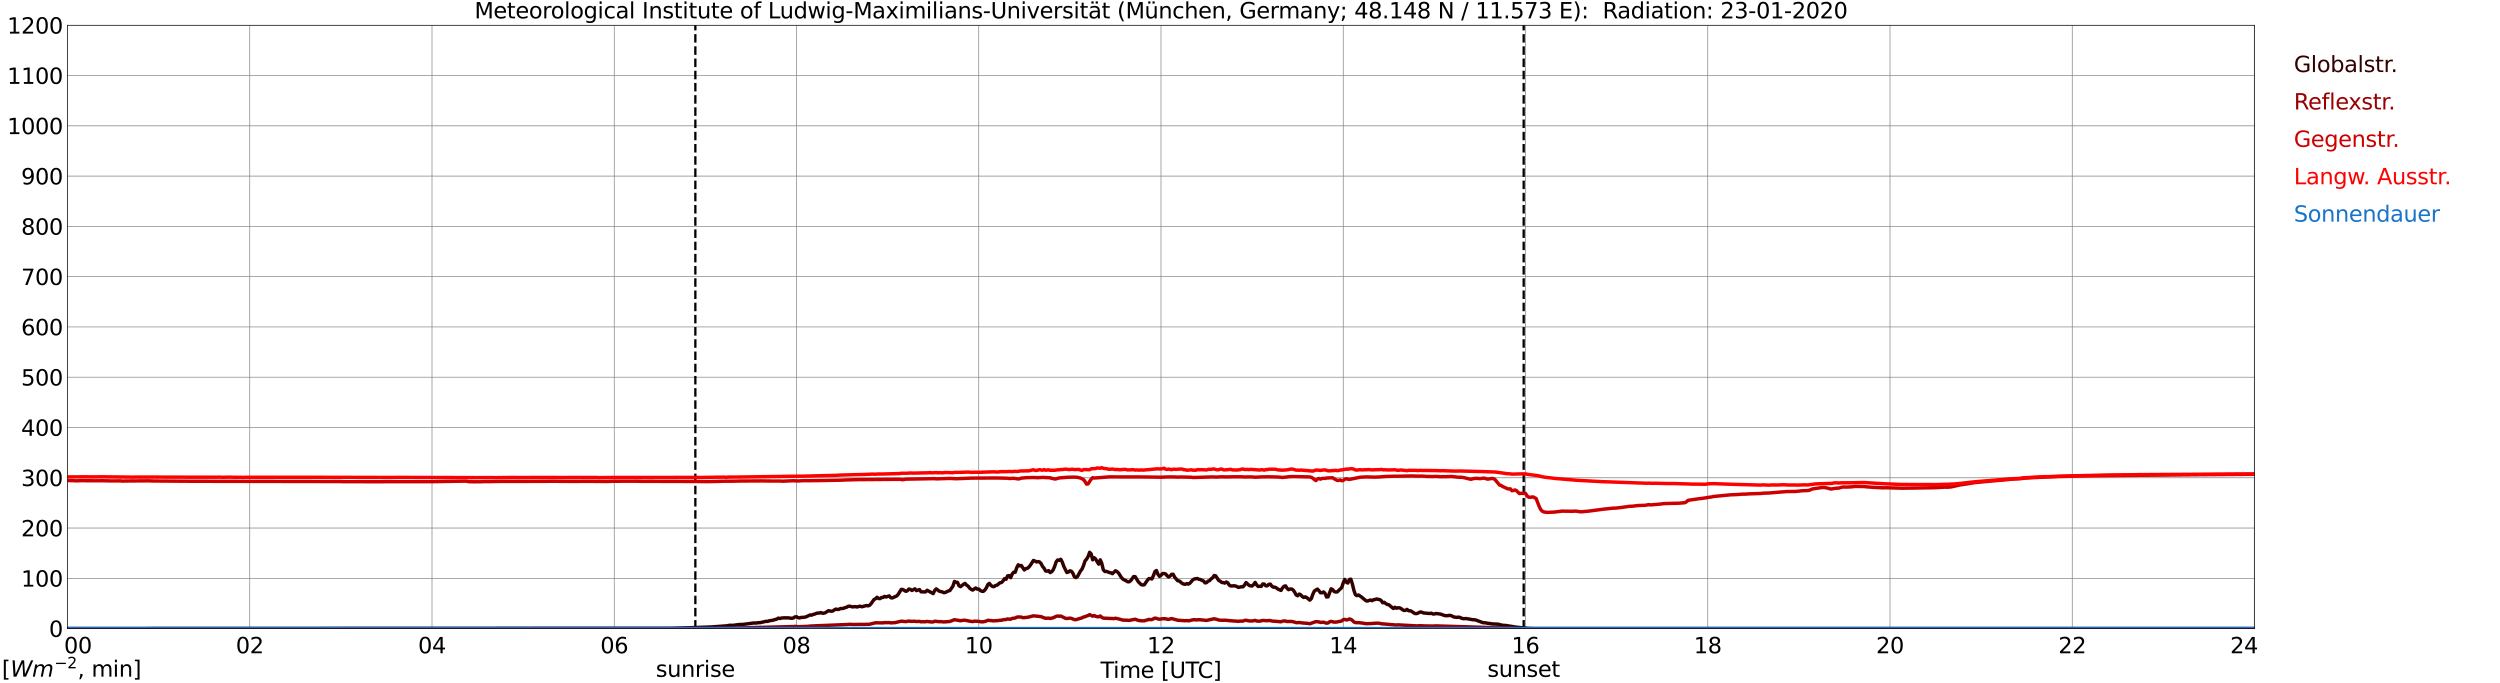 <?xml version="1.0" encoding="utf-8" standalone="no"?>
<!DOCTYPE svg PUBLIC "-//W3C//DTD SVG 1.1//EN"
  "http://www.w3.org/Graphics/SVG/1.1/DTD/svg11.dtd">
<svg xmlns:xlink="http://www.w3.org/1999/xlink" width="1085.4pt" height="296.64pt" viewBox="0 0 1085.4 296.64" xmlns="http://www.w3.org/2000/svg" version="1.1">
 <defs>
  <style type="text/css">*{stroke-linejoin: round; stroke-linecap: butt}</style>
 </defs>
 <g id="figure_1">
  <g id="patch_1">
   <path d="M 0 296.64 
L 1085.4 296.64 
L 1085.4 0 
L 0 0 
z
" style="fill: #ffffff"/>
  </g>
  <g id="axes_1">
   <g id="patch_2">
    <path d="M 29.306 272.909 
L 978.814 272.909 
L 978.814 10.976 
L 29.306 10.976 
z
" style="fill: #ffffff"/>
   </g>
   <g id="patch_3">
    <path d="M 978.814 272.909 
L 978.814 272.909 
L 978.814 10.976 
L 978.814 10.976 
z
" clip-path="url(#pb9f4a91f76)" style="fill: #d3d3d3; opacity: 0.25; stroke: #d3d3d3; stroke-linejoin: miter"/>
   </g>
   <g id="matplotlib.axis_1">
    <g id="xtick_1">
     <g id="line2d_1">
      <path d="M 29.306 272.909 
L 29.306 10.976 
" clip-path="url(#pb9f4a91f76)" style="fill: none; stroke: #808080; stroke-width: 0.3; stroke-linecap: square"/>
     </g>
     <g id="line2d_2"/>
     <g id="text_1">
      <!--    00 -->
      <g transform="translate(18.733 283.627) scale(0.095 -0.095)">
       <defs>
        <path id="DejaVuSans-20" transform="scale(0.016)"/>
        <path id="DejaVuSans-30" d="M 2034 4250 
Q 1547 4250 1301 3770 
Q 1056 3291 1056 2328 
Q 1056 1369 1301 889 
Q 1547 409 2034 409 
Q 2525 409 2770 889 
Q 3016 1369 3016 2328 
Q 3016 3291 2770 3770 
Q 2525 4250 2034 4250 
z
M 2034 4750 
Q 2819 4750 3233 4129 
Q 3647 3509 3647 2328 
Q 3647 1150 3233 529 
Q 2819 -91 2034 -91 
Q 1250 -91 836 529 
Q 422 1150 422 2328 
Q 422 3509 836 4129 
Q 1250 4750 2034 4750 
z
" transform="scale(0.016)"/>
       </defs>
       <use xlink:href="#DejaVuSans-20"/>
       <use xlink:href="#DejaVuSans-20" transform="translate(31.787 0)"/>
       <use xlink:href="#DejaVuSans-20" transform="translate(63.574 0)"/>
       <use xlink:href="#DejaVuSans-30" transform="translate(95.361 0)"/>
       <use xlink:href="#DejaVuSans-30" transform="translate(158.984 0)"/>
      </g>
     </g>
    </g>
    <g id="xtick_2">
     <g id="line2d_3">
      <path d="M 108.431 272.909 
L 108.431 10.976 
" clip-path="url(#pb9f4a91f76)" style="fill: none; stroke: #808080; stroke-width: 0.3; stroke-linecap: square"/>
     </g>
     <g id="line2d_4"/>
     <g id="text_2">
      <!-- 02 -->
      <g transform="translate(102.387 283.627) scale(0.095 -0.095)">
       <defs>
        <path id="DejaVuSans-32" d="M 1228 531 
L 3431 531 
L 3431 0 
L 469 0 
L 469 531 
Q 828 903 1448 1529 
Q 2069 2156 2228 2338 
Q 2531 2678 2651 2914 
Q 2772 3150 2772 3378 
Q 2772 3750 2511 3984 
Q 2250 4219 1831 4219 
Q 1534 4219 1204 4116 
Q 875 4013 500 3803 
L 500 4441 
Q 881 4594 1212 4672 
Q 1544 4750 1819 4750 
Q 2544 4750 2975 4387 
Q 3406 4025 3406 3419 
Q 3406 3131 3298 2873 
Q 3191 2616 2906 2266 
Q 2828 2175 2409 1742 
Q 1991 1309 1228 531 
z
" transform="scale(0.016)"/>
       </defs>
       <use xlink:href="#DejaVuSans-30"/>
       <use xlink:href="#DejaVuSans-32" transform="translate(63.623 0)"/>
      </g>
     </g>
    </g>
    <g id="xtick_3">
     <g id="line2d_5">
      <path d="M 187.557 272.909 
L 187.557 10.976 
" clip-path="url(#pb9f4a91f76)" style="fill: none; stroke: #808080; stroke-width: 0.3; stroke-linecap: square"/>
     </g>
     <g id="line2d_6"/>
     <g id="text_3">
      <!-- 04 -->
      <g transform="translate(181.513 283.627) scale(0.095 -0.095)">
       <defs>
        <path id="DejaVuSans-34" d="M 2419 4116 
L 825 1625 
L 2419 1625 
L 2419 4116 
z
M 2253 4666 
L 3047 4666 
L 3047 1625 
L 3713 1625 
L 3713 1100 
L 3047 1100 
L 3047 0 
L 2419 0 
L 2419 1100 
L 313 1100 
L 313 1709 
L 2253 4666 
z
" transform="scale(0.016)"/>
       </defs>
       <use xlink:href="#DejaVuSans-30"/>
       <use xlink:href="#DejaVuSans-34" transform="translate(63.623 0)"/>
      </g>
     </g>
    </g>
    <g id="xtick_4">
     <g id="line2d_7">
      <path d="M 266.683 272.909 
L 266.683 10.976 
" clip-path="url(#pb9f4a91f76)" style="fill: none; stroke: #808080; stroke-width: 0.3; stroke-linecap: square"/>
     </g>
     <g id="line2d_8"/>
     <g id="text_4">
      <!-- 06 -->
      <g transform="translate(260.638 283.627) scale(0.095 -0.095)">
       <defs>
        <path id="DejaVuSans-36" d="M 2113 2584 
Q 1688 2584 1439 2293 
Q 1191 2003 1191 1497 
Q 1191 994 1439 701 
Q 1688 409 2113 409 
Q 2538 409 2786 701 
Q 3034 994 3034 1497 
Q 3034 2003 2786 2293 
Q 2538 2584 2113 2584 
z
M 3366 4563 
L 3366 3988 
Q 3128 4100 2886 4159 
Q 2644 4219 2406 4219 
Q 1781 4219 1451 3797 
Q 1122 3375 1075 2522 
Q 1259 2794 1537 2939 
Q 1816 3084 2150 3084 
Q 2853 3084 3261 2657 
Q 3669 2231 3669 1497 
Q 3669 778 3244 343 
Q 2819 -91 2113 -91 
Q 1303 -91 875 529 
Q 447 1150 447 2328 
Q 447 3434 972 4092 
Q 1497 4750 2381 4750 
Q 2619 4750 2861 4703 
Q 3103 4656 3366 4563 
z
" transform="scale(0.016)"/>
       </defs>
       <use xlink:href="#DejaVuSans-30"/>
       <use xlink:href="#DejaVuSans-36" transform="translate(63.623 0)"/>
      </g>
     </g>
    </g>
    <g id="xtick_5">
     <g id="line2d_9">
      <path d="M 345.808 272.909 
L 345.808 10.976 
" clip-path="url(#pb9f4a91f76)" style="fill: none; stroke: #808080; stroke-width: 0.3; stroke-linecap: square"/>
     </g>
     <g id="line2d_10"/>
     <g id="text_5">
      <!-- 08 -->
      <g transform="translate(339.764 283.627) scale(0.095 -0.095)">
       <defs>
        <path id="DejaVuSans-38" d="M 2034 2216 
Q 1584 2216 1326 1975 
Q 1069 1734 1069 1313 
Q 1069 891 1326 650 
Q 1584 409 2034 409 
Q 2484 409 2743 651 
Q 3003 894 3003 1313 
Q 3003 1734 2745 1975 
Q 2488 2216 2034 2216 
z
M 1403 2484 
Q 997 2584 770 2862 
Q 544 3141 544 3541 
Q 544 4100 942 4425 
Q 1341 4750 2034 4750 
Q 2731 4750 3128 4425 
Q 3525 4100 3525 3541 
Q 3525 3141 3298 2862 
Q 3072 2584 2669 2484 
Q 3125 2378 3379 2068 
Q 3634 1759 3634 1313 
Q 3634 634 3220 271 
Q 2806 -91 2034 -91 
Q 1263 -91 848 271 
Q 434 634 434 1313 
Q 434 1759 690 2068 
Q 947 2378 1403 2484 
z
M 1172 3481 
Q 1172 3119 1398 2916 
Q 1625 2713 2034 2713 
Q 2441 2713 2670 2916 
Q 2900 3119 2900 3481 
Q 2900 3844 2670 4047 
Q 2441 4250 2034 4250 
Q 1625 4250 1398 4047 
Q 1172 3844 1172 3481 
z
" transform="scale(0.016)"/>
       </defs>
       <use xlink:href="#DejaVuSans-30"/>
       <use xlink:href="#DejaVuSans-38" transform="translate(63.623 0)"/>
      </g>
     </g>
    </g>
    <g id="xtick_6">
     <g id="line2d_11">
      <path d="M 424.934 272.909 
L 424.934 10.976 
" clip-path="url(#pb9f4a91f76)" style="fill: none; stroke: #808080; stroke-width: 0.3; stroke-linecap: square"/>
     </g>
     <g id="line2d_12"/>
     <g id="text_6">
      <!-- 10 -->
      <g transform="translate(418.89 283.627) scale(0.095 -0.095)">
       <defs>
        <path id="DejaVuSans-31" d="M 794 531 
L 1825 531 
L 1825 4091 
L 703 3866 
L 703 4441 
L 1819 4666 
L 2450 4666 
L 2450 531 
L 3481 531 
L 3481 0 
L 794 0 
L 794 531 
z
" transform="scale(0.016)"/>
       </defs>
       <use xlink:href="#DejaVuSans-31"/>
       <use xlink:href="#DejaVuSans-30" transform="translate(63.623 0)"/>
      </g>
     </g>
    </g>
    <g id="xtick_7">
     <g id="line2d_13">
      <path d="M 504.06 272.909 
L 504.06 10.976 
" clip-path="url(#pb9f4a91f76)" style="fill: none; stroke: #808080; stroke-width: 0.3; stroke-linecap: square"/>
     </g>
     <g id="line2d_14"/>
     <g id="text_7">
      <!-- 12 -->
      <g transform="translate(498.015 283.627) scale(0.095 -0.095)">
       <use xlink:href="#DejaVuSans-31"/>
       <use xlink:href="#DejaVuSans-32" transform="translate(63.623 0)"/>
      </g>
     </g>
    </g>
    <g id="xtick_8">
     <g id="line2d_15">
      <path d="M 583.185 272.909 
L 583.185 10.976 
" clip-path="url(#pb9f4a91f76)" style="fill: none; stroke: #808080; stroke-width: 0.3; stroke-linecap: square"/>
     </g>
     <g id="line2d_16"/>
     <g id="text_8">
      <!-- 14 -->
      <g transform="translate(577.141 283.627) scale(0.095 -0.095)">
       <use xlink:href="#DejaVuSans-31"/>
       <use xlink:href="#DejaVuSans-34" transform="translate(63.623 0)"/>
      </g>
     </g>
    </g>
    <g id="xtick_9">
     <g id="line2d_17">
      <path d="M 662.311 272.909 
L 662.311 10.976 
" clip-path="url(#pb9f4a91f76)" style="fill: none; stroke: #808080; stroke-width: 0.3; stroke-linecap: square"/>
     </g>
     <g id="line2d_18"/>
     <g id="text_9">
      <!-- 16 -->
      <g transform="translate(656.267 283.627) scale(0.095 -0.095)">
       <use xlink:href="#DejaVuSans-31"/>
       <use xlink:href="#DejaVuSans-36" transform="translate(63.623 0)"/>
      </g>
     </g>
    </g>
    <g id="xtick_10">
     <g id="line2d_19">
      <path d="M 741.437 272.909 
L 741.437 10.976 
" clip-path="url(#pb9f4a91f76)" style="fill: none; stroke: #808080; stroke-width: 0.3; stroke-linecap: square"/>
     </g>
     <g id="line2d_20"/>
     <g id="text_10">
      <!-- 18 -->
      <g transform="translate(735.392 283.627) scale(0.095 -0.095)">
       <use xlink:href="#DejaVuSans-31"/>
       <use xlink:href="#DejaVuSans-38" transform="translate(63.623 0)"/>
      </g>
     </g>
    </g>
    <g id="xtick_11">
     <g id="line2d_21">
      <path d="M 820.562 272.909 
L 820.562 10.976 
" clip-path="url(#pb9f4a91f76)" style="fill: none; stroke: #808080; stroke-width: 0.3; stroke-linecap: square"/>
     </g>
     <g id="line2d_22"/>
     <g id="text_11">
      <!-- 20 -->
      <g transform="translate(814.518 283.627) scale(0.095 -0.095)">
       <use xlink:href="#DejaVuSans-32"/>
       <use xlink:href="#DejaVuSans-30" transform="translate(63.623 0)"/>
      </g>
     </g>
    </g>
    <g id="xtick_12">
     <g id="line2d_23">
      <path d="M 899.688 272.909 
L 899.688 10.976 
" clip-path="url(#pb9f4a91f76)" style="fill: none; stroke: #808080; stroke-width: 0.3; stroke-linecap: square"/>
     </g>
     <g id="line2d_24"/>
     <g id="text_12">
      <!-- 22 -->
      <g transform="translate(893.644 283.627) scale(0.095 -0.095)">
       <use xlink:href="#DejaVuSans-32"/>
       <use xlink:href="#DejaVuSans-32" transform="translate(63.623 0)"/>
      </g>
     </g>
    </g>
    <g id="xtick_13">
     <g id="line2d_25">
      <path d="M 978.814 272.909 
L 978.814 10.976 
" clip-path="url(#pb9f4a91f76)" style="fill: none; stroke: #808080; stroke-width: 0.3; stroke-linecap: square"/>
     </g>
     <g id="line2d_26"/>
     <g id="text_13">
      <!-- 24    -->
      <g transform="translate(968.241 283.627) scale(0.095 -0.095)">
       <use xlink:href="#DejaVuSans-32"/>
       <use xlink:href="#DejaVuSans-34" transform="translate(63.623 0)"/>
       <use xlink:href="#DejaVuSans-20" transform="translate(127.246 0)"/>
       <use xlink:href="#DejaVuSans-20" transform="translate(159.033 0)"/>
       <use xlink:href="#DejaVuSans-20" transform="translate(190.82 0)"/>
      </g>
     </g>
    </g>
    <g id="text_14">
     <!-- Time [UTC] -->
     <g transform="translate(477.806 294.322) scale(0.095 -0.095)">
      <defs>
       <path id="DejaVuSans-54" d="M -19 4666 
L 3928 4666 
L 3928 4134 
L 2272 4134 
L 2272 0 
L 1638 0 
L 1638 4134 
L -19 4134 
L -19 4666 
z
" transform="scale(0.016)"/>
       <path id="DejaVuSans-69" d="M 603 3500 
L 1178 3500 
L 1178 0 
L 603 0 
L 603 3500 
z
M 603 4863 
L 1178 4863 
L 1178 4134 
L 603 4134 
L 603 4863 
z
" transform="scale(0.016)"/>
       <path id="DejaVuSans-6d" d="M 3328 2828 
Q 3544 3216 3844 3400 
Q 4144 3584 4550 3584 
Q 5097 3584 5394 3201 
Q 5691 2819 5691 2113 
L 5691 0 
L 5113 0 
L 5113 2094 
Q 5113 2597 4934 2840 
Q 4756 3084 4391 3084 
Q 3944 3084 3684 2787 
Q 3425 2491 3425 1978 
L 3425 0 
L 2847 0 
L 2847 2094 
Q 2847 2600 2669 2842 
Q 2491 3084 2119 3084 
Q 1678 3084 1418 2786 
Q 1159 2488 1159 1978 
L 1159 0 
L 581 0 
L 581 3500 
L 1159 3500 
L 1159 2956 
Q 1356 3278 1631 3431 
Q 1906 3584 2284 3584 
Q 2666 3584 2933 3390 
Q 3200 3197 3328 2828 
z
" transform="scale(0.016)"/>
       <path id="DejaVuSans-65" d="M 3597 1894 
L 3597 1613 
L 953 1613 
Q 991 1019 1311 708 
Q 1631 397 2203 397 
Q 2534 397 2845 478 
Q 3156 559 3463 722 
L 3463 178 
Q 3153 47 2828 -22 
Q 2503 -91 2169 -91 
Q 1331 -91 842 396 
Q 353 884 353 1716 
Q 353 2575 817 3079 
Q 1281 3584 2069 3584 
Q 2775 3584 3186 3129 
Q 3597 2675 3597 1894 
z
M 3022 2063 
Q 3016 2534 2758 2815 
Q 2500 3097 2075 3097 
Q 1594 3097 1305 2825 
Q 1016 2553 972 2059 
L 3022 2063 
z
" transform="scale(0.016)"/>
       <path id="DejaVuSans-5b" d="M 550 4863 
L 1875 4863 
L 1875 4416 
L 1125 4416 
L 1125 -397 
L 1875 -397 
L 1875 -844 
L 550 -844 
L 550 4863 
z
" transform="scale(0.016)"/>
       <path id="DejaVuSans-55" d="M 556 4666 
L 1191 4666 
L 1191 1831 
Q 1191 1081 1462 751 
Q 1734 422 2344 422 
Q 2950 422 3222 751 
Q 3494 1081 3494 1831 
L 3494 4666 
L 4128 4666 
L 4128 1753 
Q 4128 841 3676 375 
Q 3225 -91 2344 -91 
Q 1459 -91 1007 375 
Q 556 841 556 1753 
L 556 4666 
z
" transform="scale(0.016)"/>
       <path id="DejaVuSans-43" d="M 4122 4306 
L 4122 3641 
Q 3803 3938 3442 4084 
Q 3081 4231 2675 4231 
Q 1875 4231 1450 3742 
Q 1025 3253 1025 2328 
Q 1025 1406 1450 917 
Q 1875 428 2675 428 
Q 3081 428 3442 575 
Q 3803 722 4122 1019 
L 4122 359 
Q 3791 134 3420 21 
Q 3050 -91 2638 -91 
Q 1578 -91 968 557 
Q 359 1206 359 2328 
Q 359 3453 968 4101 
Q 1578 4750 2638 4750 
Q 3056 4750 3426 4639 
Q 3797 4528 4122 4306 
z
" transform="scale(0.016)"/>
       <path id="DejaVuSans-5d" d="M 1947 4863 
L 1947 -844 
L 622 -844 
L 622 -397 
L 1369 -397 
L 1369 4416 
L 622 4416 
L 622 4863 
L 1947 4863 
z
" transform="scale(0.016)"/>
      </defs>
      <use xlink:href="#DejaVuSans-54"/>
      <use xlink:href="#DejaVuSans-69" transform="translate(57.959 0)"/>
      <use xlink:href="#DejaVuSans-6d" transform="translate(85.742 0)"/>
      <use xlink:href="#DejaVuSans-65" transform="translate(183.154 0)"/>
      <use xlink:href="#DejaVuSans-20" transform="translate(244.678 0)"/>
      <use xlink:href="#DejaVuSans-5b" transform="translate(276.465 0)"/>
      <use xlink:href="#DejaVuSans-55" transform="translate(315.479 0)"/>
      <use xlink:href="#DejaVuSans-54" transform="translate(388.672 0)"/>
      <use xlink:href="#DejaVuSans-43" transform="translate(443.881 0)"/>
      <use xlink:href="#DejaVuSans-5d" transform="translate(513.705 0)"/>
     </g>
    </g>
   </g>
   <g id="matplotlib.axis_2">
    <g id="ytick_1">
     <g id="line2d_27">
      <path d="M 29.306 272.909 
L 978.814 272.909 
" clip-path="url(#pb9f4a91f76)" style="fill: none; stroke: #808080; stroke-width: 0.3; stroke-linecap: square"/>
     </g>
     <g id="line2d_28"/>
     <g id="text_15">
      <!-- 0 -->
      <g transform="translate(21.261 276.518) scale(0.095 -0.095)">
       <use xlink:href="#DejaVuSans-30"/>
      </g>
     </g>
    </g>
    <g id="ytick_2">
     <g id="line2d_29">
      <path d="M 29.306 251.081 
L 978.814 251.081 
" clip-path="url(#pb9f4a91f76)" style="fill: none; stroke: #808080; stroke-width: 0.3; stroke-linecap: square"/>
     </g>
     <g id="line2d_30"/>
     <g id="text_16">
      <!-- 100 -->
      <g transform="translate(9.173 254.69) scale(0.095 -0.095)">
       <use xlink:href="#DejaVuSans-31"/>
       <use xlink:href="#DejaVuSans-30" transform="translate(63.623 0)"/>
       <use xlink:href="#DejaVuSans-30" transform="translate(127.246 0)"/>
      </g>
     </g>
    </g>
    <g id="ytick_3">
     <g id="line2d_31">
      <path d="M 29.306 229.253 
L 978.814 229.253 
" clip-path="url(#pb9f4a91f76)" style="fill: none; stroke: #808080; stroke-width: 0.3; stroke-linecap: square"/>
     </g>
     <g id="line2d_32"/>
     <g id="text_17">
      <!-- 200 -->
      <g transform="translate(9.173 232.863) scale(0.095 -0.095)">
       <use xlink:href="#DejaVuSans-32"/>
       <use xlink:href="#DejaVuSans-30" transform="translate(63.623 0)"/>
       <use xlink:href="#DejaVuSans-30" transform="translate(127.246 0)"/>
      </g>
     </g>
    </g>
    <g id="ytick_4">
     <g id="line2d_33">
      <path d="M 29.306 207.426 
L 978.814 207.426 
" clip-path="url(#pb9f4a91f76)" style="fill: none; stroke: #808080; stroke-width: 0.3; stroke-linecap: square"/>
     </g>
     <g id="line2d_34"/>
     <g id="text_18">
      <!-- 300 -->
      <g transform="translate(9.173 211.035) scale(0.095 -0.095)">
       <defs>
        <path id="DejaVuSans-33" d="M 2597 2516 
Q 3050 2419 3304 2112 
Q 3559 1806 3559 1356 
Q 3559 666 3084 287 
Q 2609 -91 1734 -91 
Q 1441 -91 1130 -33 
Q 819 25 488 141 
L 488 750 
Q 750 597 1062 519 
Q 1375 441 1716 441 
Q 2309 441 2620 675 
Q 2931 909 2931 1356 
Q 2931 1769 2642 2001 
Q 2353 2234 1838 2234 
L 1294 2234 
L 1294 2753 
L 1863 2753 
Q 2328 2753 2575 2939 
Q 2822 3125 2822 3475 
Q 2822 3834 2567 4026 
Q 2313 4219 1838 4219 
Q 1578 4219 1281 4162 
Q 984 4106 628 3988 
L 628 4550 
Q 988 4650 1302 4700 
Q 1616 4750 1894 4750 
Q 2613 4750 3031 4423 
Q 3450 4097 3450 3541 
Q 3450 3153 3228 2886 
Q 3006 2619 2597 2516 
z
" transform="scale(0.016)"/>
       </defs>
       <use xlink:href="#DejaVuSans-33"/>
       <use xlink:href="#DejaVuSans-30" transform="translate(63.623 0)"/>
       <use xlink:href="#DejaVuSans-30" transform="translate(127.246 0)"/>
      </g>
     </g>
    </g>
    <g id="ytick_5">
     <g id="line2d_35">
      <path d="M 29.306 185.598 
L 978.814 185.598 
" clip-path="url(#pb9f4a91f76)" style="fill: none; stroke: #808080; stroke-width: 0.3; stroke-linecap: square"/>
     </g>
     <g id="line2d_36"/>
     <g id="text_19">
      <!-- 400 -->
      <g transform="translate(9.173 189.207) scale(0.095 -0.095)">
       <use xlink:href="#DejaVuSans-34"/>
       <use xlink:href="#DejaVuSans-30" transform="translate(63.623 0)"/>
       <use xlink:href="#DejaVuSans-30" transform="translate(127.246 0)"/>
      </g>
     </g>
    </g>
    <g id="ytick_6">
     <g id="line2d_37">
      <path d="M 29.306 163.77 
L 978.814 163.77 
" clip-path="url(#pb9f4a91f76)" style="fill: none; stroke: #808080; stroke-width: 0.3; stroke-linecap: square"/>
     </g>
     <g id="line2d_38"/>
     <g id="text_20">
      <!-- 500 -->
      <g transform="translate(9.173 167.379) scale(0.095 -0.095)">
       <defs>
        <path id="DejaVuSans-35" d="M 691 4666 
L 3169 4666 
L 3169 4134 
L 1269 4134 
L 1269 2991 
Q 1406 3038 1543 3061 
Q 1681 3084 1819 3084 
Q 2600 3084 3056 2656 
Q 3513 2228 3513 1497 
Q 3513 744 3044 326 
Q 2575 -91 1722 -91 
Q 1428 -91 1123 -41 
Q 819 9 494 109 
L 494 744 
Q 775 591 1075 516 
Q 1375 441 1709 441 
Q 2250 441 2565 725 
Q 2881 1009 2881 1497 
Q 2881 1984 2565 2268 
Q 2250 2553 1709 2553 
Q 1456 2553 1204 2497 
Q 953 2441 691 2322 
L 691 4666 
z
" transform="scale(0.016)"/>
       </defs>
       <use xlink:href="#DejaVuSans-35"/>
       <use xlink:href="#DejaVuSans-30" transform="translate(63.623 0)"/>
       <use xlink:href="#DejaVuSans-30" transform="translate(127.246 0)"/>
      </g>
     </g>
    </g>
    <g id="ytick_7">
     <g id="line2d_39">
      <path d="M 29.306 141.942 
L 978.814 141.942 
" clip-path="url(#pb9f4a91f76)" style="fill: none; stroke: #808080; stroke-width: 0.3; stroke-linecap: square"/>
     </g>
     <g id="line2d_40"/>
     <g id="text_21">
      <!-- 600 -->
      <g transform="translate(9.173 145.551) scale(0.095 -0.095)">
       <use xlink:href="#DejaVuSans-36"/>
       <use xlink:href="#DejaVuSans-30" transform="translate(63.623 0)"/>
       <use xlink:href="#DejaVuSans-30" transform="translate(127.246 0)"/>
      </g>
     </g>
    </g>
    <g id="ytick_8">
     <g id="line2d_41">
      <path d="M 29.306 120.114 
L 978.814 120.114 
" clip-path="url(#pb9f4a91f76)" style="fill: none; stroke: #808080; stroke-width: 0.3; stroke-linecap: square"/>
     </g>
     <g id="line2d_42"/>
     <g id="text_22">
      <!-- 700 -->
      <g transform="translate(9.173 123.724) scale(0.095 -0.095)">
       <defs>
        <path id="DejaVuSans-37" d="M 525 4666 
L 3525 4666 
L 3525 4397 
L 1831 0 
L 1172 0 
L 2766 4134 
L 525 4134 
L 525 4666 
z
" transform="scale(0.016)"/>
       </defs>
       <use xlink:href="#DejaVuSans-37"/>
       <use xlink:href="#DejaVuSans-30" transform="translate(63.623 0)"/>
       <use xlink:href="#DejaVuSans-30" transform="translate(127.246 0)"/>
      </g>
     </g>
    </g>
    <g id="ytick_9">
     <g id="line2d_43">
      <path d="M 29.306 98.287 
L 978.814 98.287 
" clip-path="url(#pb9f4a91f76)" style="fill: none; stroke: #808080; stroke-width: 0.3; stroke-linecap: square"/>
     </g>
     <g id="line2d_44"/>
     <g id="text_23">
      <!-- 800 -->
      <g transform="translate(9.173 101.896) scale(0.095 -0.095)">
       <use xlink:href="#DejaVuSans-38"/>
       <use xlink:href="#DejaVuSans-30" transform="translate(63.623 0)"/>
       <use xlink:href="#DejaVuSans-30" transform="translate(127.246 0)"/>
      </g>
     </g>
    </g>
    <g id="ytick_10">
     <g id="line2d_45">
      <path d="M 29.306 76.459 
L 978.814 76.459 
" clip-path="url(#pb9f4a91f76)" style="fill: none; stroke: #808080; stroke-width: 0.3; stroke-linecap: square"/>
     </g>
     <g id="line2d_46"/>
     <g id="text_24">
      <!-- 900 -->
      <g transform="translate(9.173 80.068) scale(0.095 -0.095)">
       <defs>
        <path id="DejaVuSans-39" d="M 703 97 
L 703 672 
Q 941 559 1184 500 
Q 1428 441 1663 441 
Q 2288 441 2617 861 
Q 2947 1281 2994 2138 
Q 2813 1869 2534 1725 
Q 2256 1581 1919 1581 
Q 1219 1581 811 2004 
Q 403 2428 403 3163 
Q 403 3881 828 4315 
Q 1253 4750 1959 4750 
Q 2769 4750 3195 4129 
Q 3622 3509 3622 2328 
Q 3622 1225 3098 567 
Q 2575 -91 1691 -91 
Q 1453 -91 1209 -44 
Q 966 3 703 97 
z
M 1959 2075 
Q 2384 2075 2632 2365 
Q 2881 2656 2881 3163 
Q 2881 3666 2632 3958 
Q 2384 4250 1959 4250 
Q 1534 4250 1286 3958 
Q 1038 3666 1038 3163 
Q 1038 2656 1286 2365 
Q 1534 2075 1959 2075 
z
" transform="scale(0.016)"/>
       </defs>
       <use xlink:href="#DejaVuSans-39"/>
       <use xlink:href="#DejaVuSans-30" transform="translate(63.623 0)"/>
       <use xlink:href="#DejaVuSans-30" transform="translate(127.246 0)"/>
      </g>
     </g>
    </g>
    <g id="ytick_11">
     <g id="line2d_47">
      <path d="M 29.306 54.631 
L 978.814 54.631 
" clip-path="url(#pb9f4a91f76)" style="fill: none; stroke: #808080; stroke-width: 0.3; stroke-linecap: square"/>
     </g>
     <g id="line2d_48"/>
     <g id="text_25">
      <!-- 1000 -->
      <g transform="translate(3.128 58.24) scale(0.095 -0.095)">
       <use xlink:href="#DejaVuSans-31"/>
       <use xlink:href="#DejaVuSans-30" transform="translate(63.623 0)"/>
       <use xlink:href="#DejaVuSans-30" transform="translate(127.246 0)"/>
       <use xlink:href="#DejaVuSans-30" transform="translate(190.869 0)"/>
      </g>
     </g>
    </g>
    <g id="ytick_12">
     <g id="line2d_49">
      <path d="M 29.306 32.803 
L 978.814 32.803 
" clip-path="url(#pb9f4a91f76)" style="fill: none; stroke: #808080; stroke-width: 0.3; stroke-linecap: square"/>
     </g>
     <g id="line2d_50"/>
     <g id="text_26">
      <!-- 1100 -->
      <g transform="translate(3.128 36.413) scale(0.095 -0.095)">
       <use xlink:href="#DejaVuSans-31"/>
       <use xlink:href="#DejaVuSans-31" transform="translate(63.623 0)"/>
       <use xlink:href="#DejaVuSans-30" transform="translate(127.246 0)"/>
       <use xlink:href="#DejaVuSans-30" transform="translate(190.869 0)"/>
      </g>
     </g>
    </g>
    <g id="ytick_13">
     <g id="line2d_51">
      <path d="M 29.306 10.976 
L 978.814 10.976 
" clip-path="url(#pb9f4a91f76)" style="fill: none; stroke: #808080; stroke-width: 0.3; stroke-linecap: square"/>
     </g>
     <g id="line2d_52"/>
     <g id="text_27">
      <!-- 1200 -->
      <g transform="translate(3.128 14.585) scale(0.095 -0.095)">
       <use xlink:href="#DejaVuSans-31"/>
       <use xlink:href="#DejaVuSans-32" transform="translate(63.623 0)"/>
       <use xlink:href="#DejaVuSans-30" transform="translate(127.246 0)"/>
       <use xlink:href="#DejaVuSans-30" transform="translate(190.869 0)"/>
      </g>
     </g>
    </g>
   </g>
   <g id="line2d_53">
    <path d="M 301.894 272.909 
L 301.894 10.976 
" clip-path="url(#pb9f4a91f76)" style="fill: none; stroke-dasharray: 3.7,1.6; stroke-dashoffset: 0; stroke: #000000"/>
   </g>
   <g id="line2d_54">
    <path d="M 661.52 272.909 
L 661.52 10.976 
" clip-path="url(#pb9f4a91f76)" style="fill: none; stroke-dasharray: 3.7,1.6; stroke-dashoffset: 0; stroke: #000000"/>
   </g>
   <g id="line2d_55">
    <path d="M 29.306 272.909 
L 291.739 272.808 
L 308.883 272.188 
L 315.477 271.713 
L 316.796 271.466 
L 318.114 271.507 
L 320.752 271.156 
L 322.73 271.073 
L 326.686 270.556 
L 327.346 270.473 
L 328.005 270.514 
L 329.324 270.348 
L 329.983 270.348 
L 332.621 269.75 
L 333.28 269.792 
L 333.94 269.523 
L 335.258 269.336 
L 337.236 268.799 
L 337.896 268.364 
L 338.555 268.552 
L 339.215 268.345 
L 340.533 268.22 
L 341.193 268.281 
L 341.852 268.22 
L 343.83 268.447 
L 344.49 268.281 
L 345.149 267.827 
L 345.808 267.766 
L 346.468 268.137 
L 347.127 268.303 
L 347.787 268.054 
L 348.446 268.054 
L 349.765 267.891 
L 351.083 267.29 
L 351.743 266.98 
L 352.402 267.083 
L 353.062 266.753 
L 353.721 266.607 
L 354.38 266.319 
L 355.04 266.153 
L 355.699 266.175 
L 356.359 265.946 
L 357.018 266.236 
L 357.677 266.214 
L 358.337 266.009 
L 359.655 265.162 
L 360.974 265.367 
L 361.634 265.243 
L 362.293 264.747 
L 362.952 264.437 
L 363.612 264.623 
L 364.271 264.54 
L 364.93 264.169 
L 365.59 264.21 
L 366.249 264.086 
L 366.909 263.798 
L 367.568 263.652 
L 368.227 263.239 
L 368.887 263.176 
L 370.206 263.508 
L 370.865 263.383 
L 371.524 263.383 
L 372.184 263.549 
L 372.843 263.281 
L 373.502 263.198 
L 374.162 263.446 
L 376.14 262.907 
L 376.799 263.032 
L 377.459 262.846 
L 378.118 262.204 
L 379.437 260.303 
L 380.096 259.974 
L 380.756 259.312 
L 381.415 259.849 
L 382.074 259.891 
L 382.734 259.415 
L 383.393 259.393 
L 384.053 258.919 
L 384.712 259.188 
L 386.031 258.712 
L 386.69 259.456 
L 387.349 259.622 
L 389.328 258.732 
L 389.987 257.99 
L 391.306 255.881 
L 391.965 255.942 
L 393.284 256.728 
L 393.943 256.479 
L 394.603 255.735 
L 395.262 255.901 
L 395.921 256.355 
L 397.24 255.652 
L 397.899 256.418 
L 399.218 255.984 
L 399.878 256.935 
L 401.856 256.977 
L 402.515 256.274 
L 405.153 257.719 
L 405.812 256.335 
L 406.471 255.674 
L 407.79 256.665 
L 409.109 256.996 
L 409.768 257.326 
L 410.428 257.204 
L 411.746 256.562 
L 412.406 256.376 
L 413.725 254.475 
L 414.384 252.45 
L 415.043 252.779 
L 415.703 252.843 
L 416.362 254.329 
L 417.022 254.702 
L 418.34 253.648 
L 419 253.297 
L 419.659 254.061 
L 420.318 254.475 
L 420.978 255.342 
L 421.637 255.859 
L 422.297 256.191 
L 423.615 255.281 
L 424.275 255.776 
L 424.934 255.735 
L 425.593 256.335 
L 426.253 256.706 
L 426.912 256.748 
L 427.572 256.169 
L 428.231 255.239 
L 428.89 253.772 
L 429.55 253.275 
L 430.209 254.143 
L 430.869 254.597 
L 431.528 254.702 
L 432.187 254.226 
L 432.847 254.082 
L 434.165 253.006 
L 434.825 252.904 
L 435.484 252.22 
L 436.144 251.208 
L 436.803 251.498 
L 437.462 250.009 
L 438.122 249.907 
L 438.781 250.795 
L 439.44 249.265 
L 440.1 248.418 
L 440.759 248.46 
L 441.419 246.495 
L 442.078 245.214 
L 442.737 245.69 
L 443.397 245.504 
L 444.716 247.447 
L 445.375 246.846 
L 446.034 246.764 
L 446.694 246.207 
L 447.353 245.38 
L 448.672 243.332 
L 449.331 243.581 
L 449.991 243.974 
L 450.65 243.808 
L 451.309 243.954 
L 451.969 244.635 
L 452.628 245.917 
L 453.287 246.683 
L 453.947 247.881 
L 454.606 247.984 
L 455.266 247.757 
L 455.925 248.584 
L 456.584 248.233 
L 457.244 247.425 
L 457.903 245.855 
L 458.563 243.871 
L 459.222 243.105 
L 459.881 243.271 
L 460.541 242.817 
L 461.2 244.035 
L 461.859 245.897 
L 463.178 248.562 
L 463.838 248.377 
L 464.497 247.818 
L 465.156 248.006 
L 465.816 248.894 
L 466.475 250.444 
L 467.134 250.754 
L 467.794 250.319 
L 469.113 247.901 
L 469.772 247.076 
L 470.431 245.504 
L 471.091 243.52 
L 471.75 242.754 
L 472.409 241.638 
L 473.069 239.798 
L 473.728 240.46 
L 474.388 243.044 
L 475.047 242.134 
L 475.706 242.734 
L 476.366 243.954 
L 477.025 244.926 
L 477.685 243.064 
L 478.344 244.594 
L 479.003 247.344 
L 479.663 248.108 
L 480.322 248.067 
L 481.641 248.562 
L 482.3 248.687 
L 482.96 249.06 
L 484.278 247.818 
L 484.938 248.128 
L 485.597 248.75 
L 486.916 250.795 
L 487.575 251.478 
L 488.894 252.14 
L 489.553 252.572 
L 490.213 252.613 
L 490.872 252.14 
L 492.191 250.319 
L 492.85 250.361 
L 494.169 252.533 
L 495.488 253.855 
L 496.147 253.978 
L 496.807 253.875 
L 498.125 251.952 
L 498.785 251.208 
L 499.444 251.188 
L 500.103 251.354 
L 500.763 249.948 
L 501.422 248.15 
L 502.082 247.696 
L 502.741 249.348 
L 503.4 250.217 
L 504.06 249.763 
L 504.719 249.018 
L 505.379 248.996 
L 506.038 249.162 
L 506.697 249.948 
L 507.357 250.505 
L 508.016 250.073 
L 508.675 249.348 
L 509.335 249.328 
L 509.994 250.61 
L 511.313 252.14 
L 511.972 252.22 
L 513.291 253.316 
L 513.95 253.585 
L 514.61 253.668 
L 515.269 253.38 
L 515.929 253.607 
L 516.588 253.214 
L 517.907 251.725 
L 518.566 251.354 
L 519.885 251.168 
L 520.544 251.498 
L 521.204 251.622 
L 521.863 251.993 
L 522.522 252.22 
L 523.182 253.07 
L 523.841 252.945 
L 524.501 252.303 
L 525.16 252.076 
L 525.819 251.312 
L 526.479 250.856 
L 527.138 249.885 
L 527.797 250.009 
L 529.116 251.993 
L 529.776 252.345 
L 530.435 252.882 
L 531.094 252.945 
L 531.754 253.152 
L 532.413 252.677 
L 533.073 253.07 
L 533.732 254.082 
L 534.391 254.412 
L 535.71 254.329 
L 536.369 254.412 
L 537.029 254.661 
L 537.688 255.032 
L 539.007 254.744 
L 539.666 254.763 
L 540.326 253.978 
L 540.985 252.923 
L 542.304 254.143 
L 542.963 254.37 
L 543.623 254.412 
L 544.282 253.792 
L 544.941 252.862 
L 545.601 253.978 
L 546.26 254.619 
L 546.919 254.517 
L 547.579 254.597 
L 548.238 253.545 
L 548.898 253.585 
L 549.557 254.351 
L 550.216 254.329 
L 550.876 253.689 
L 551.535 253.607 
L 552.195 254.495 
L 552.854 254.929 
L 553.513 254.929 
L 554.173 255.261 
L 554.832 255.776 
L 556.151 256.335 
L 556.81 255.261 
L 557.47 254.558 
L 558.129 254.351 
L 558.788 255.405 
L 559.448 256.003 
L 560.107 255.735 
L 560.766 255.715 
L 561.426 256.149 
L 562.085 257.079 
L 562.745 258.319 
L 563.404 258.651 
L 564.063 257.926 
L 564.723 258.258 
L 565.382 258.961 
L 566.042 259.393 
L 566.701 259.125 
L 567.36 259.476 
L 568.679 260.552 
L 569.338 259.849 
L 569.998 257.968 
L 570.657 256.584 
L 571.976 255.757 
L 572.635 256.459 
L 573.295 257.348 
L 573.954 257.367 
L 574.613 256.996 
L 575.273 257.575 
L 575.932 259.188 
L 576.592 259.125 
L 577.91 255.652 
L 578.57 255.942 
L 579.229 256.83 
L 579.889 257.016 
L 580.548 256.996 
L 582.526 255.095 
L 583.185 253.028 
L 583.845 251.581 
L 584.504 252.76 
L 585.164 253.131 
L 585.823 251.622 
L 586.482 251.456 
L 587.142 253.545 
L 587.801 256.294 
L 588.46 258.195 
L 589.12 258.609 
L 589.779 258.319 
L 591.098 259.188 
L 593.076 260.84 
L 593.736 260.965 
L 594.395 260.677 
L 595.054 260.511 
L 595.714 260.799 
L 596.373 260.345 
L 597.032 260.284 
L 597.692 260.035 
L 598.351 260.242 
L 599.011 260.284 
L 599.67 260.779 
L 600.329 261.709 
L 600.989 261.502 
L 601.648 262.06 
L 602.307 262.434 
L 602.967 262.556 
L 604.286 263.673 
L 604.945 264.169 
L 605.604 263.652 
L 606.264 264.066 
L 606.923 263.879 
L 607.582 263.9 
L 608.242 264.169 
L 608.901 264.706 
L 609.561 265.038 
L 610.22 264.996 
L 610.879 264.582 
L 611.539 265.162 
L 612.198 265.162 
L 612.858 265.409 
L 614.176 266.319 
L 614.836 266.422 
L 615.495 266.256 
L 616.154 265.885 
L 616.814 265.658 
L 618.133 266.133 
L 620.77 266.36 
L 621.429 266.214 
L 622.089 266.566 
L 622.748 266.566 
L 623.408 266.36 
L 625.386 266.607 
L 627.364 267.29 
L 628.683 267.29 
L 629.342 267.146 
L 630.001 267.29 
L 631.32 267.91 
L 632.639 268.035 
L 633.298 267.93 
L 633.958 268.096 
L 634.617 268.428 
L 635.276 268.613 
L 636.595 268.552 
L 639.233 269.026 
L 640.552 269.13 
L 643.848 270.348 
L 645.167 270.431 
L 645.827 270.597 
L 647.145 270.741 
L 647.805 270.888 
L 650.442 270.99 
L 651.761 271.342 
L 652.42 271.486 
L 653.739 271.549 
L 658.355 272.293 
L 663.63 272.83 
L 666.267 272.909 
L 978.154 272.909 
L 978.154 272.909 
" clip-path="url(#pb9f4a91f76)" style="fill: none; stroke: #330000; stroke-width: 1.5; stroke-linecap: square"/>
   </g>
   <g id="line2d_56">
    <path d="M 29.306 272.909 
L 309.543 272.811 
L 312.18 272.749 
L 318.774 272.647 
L 320.093 272.625 
L 324.049 272.564 
L 326.027 272.481 
L 342.512 272.068 
L 344.49 272.027 
L 345.149 271.944 
L 346.468 272.088 
L 350.424 271.944 
L 351.743 271.82 
L 353.721 271.717 
L 366.909 271.178 
L 368.887 271.056 
L 370.865 271.136 
L 373.502 271.075 
L 374.821 271.097 
L 377.459 271.034 
L 380.096 270.394 
L 383.393 270.434 
L 384.053 270.289 
L 384.712 270.353 
L 386.031 270.289 
L 386.69 270.434 
L 388.668 270.311 
L 390.646 269.835 
L 391.306 269.691 
L 393.284 269.877 
L 394.603 269.628 
L 395.262 269.753 
L 397.24 269.733 
L 397.899 269.835 
L 399.218 269.772 
L 399.878 269.98 
L 400.537 269.897 
L 401.196 269.98 
L 402.515 269.814 
L 404.493 270.043 
L 405.153 270.021 
L 405.812 269.691 
L 407.79 269.918 
L 408.45 269.877 
L 409.768 270.021 
L 411.746 269.877 
L 412.406 269.814 
L 414.384 269.05 
L 417.022 269.504 
L 418.34 269.277 
L 419 269.277 
L 420.978 269.691 
L 422.297 269.877 
L 422.956 269.691 
L 424.934 269.753 
L 425.593 269.938 
L 426.912 269.98 
L 428.231 269.608 
L 428.89 269.298 
L 431.528 269.567 
L 432.187 269.462 
L 432.847 269.484 
L 434.165 269.298 
L 434.825 269.298 
L 435.484 269.069 
L 436.803 268.967 
L 437.462 268.698 
L 438.122 268.842 
L 438.781 268.842 
L 439.44 268.491 
L 440.759 268.327 
L 441.419 267.954 
L 442.078 267.851 
L 443.397 267.912 
L 444.056 268.161 
L 444.716 268.181 
L 445.375 268.037 
L 446.034 268.037 
L 447.353 267.705 
L 448.672 267.375 
L 451.969 267.705 
L 453.287 268.244 
L 453.947 268.43 
L 455.266 268.369 
L 455.925 268.532 
L 457.244 268.222 
L 458.563 267.583 
L 459.222 267.437 
L 459.881 267.583 
L 460.541 267.437 
L 462.519 268.43 
L 463.178 268.532 
L 464.497 268.369 
L 465.156 268.471 
L 466.475 269.008 
L 467.134 269.03 
L 469.772 268.244 
L 470.431 267.871 
L 471.091 267.768 
L 471.75 267.437 
L 472.409 267.251 
L 473.069 266.858 
L 474.388 267.52 
L 475.047 267.231 
L 475.706 267.583 
L 476.366 267.768 
L 477.025 267.788 
L 477.685 267.437 
L 478.344 268.037 
L 479.003 268.369 
L 483.619 268.574 
L 484.278 268.408 
L 485.597 268.698 
L 487.575 269.235 
L 488.894 269.257 
L 490.213 269.36 
L 492.85 268.842 
L 494.169 269.34 
L 495.488 269.525 
L 496.807 269.545 
L 497.466 269.298 
L 498.125 269.174 
L 498.785 268.906 
L 499.444 269.03 
L 500.103 268.989 
L 501.422 268.347 
L 502.082 268.471 
L 502.741 268.74 
L 503.4 268.842 
L 504.719 268.637 
L 506.038 268.637 
L 506.697 268.842 
L 507.357 268.906 
L 508.675 268.554 
L 511.313 269.277 
L 514.61 269.504 
L 515.269 269.401 
L 515.929 269.525 
L 516.588 269.443 
L 517.247 269.235 
L 518.566 269.008 
L 519.226 269.174 
L 520.544 269.03 
L 523.841 269.36 
L 527.138 268.637 
L 528.457 268.947 
L 529.116 269.194 
L 530.435 269.318 
L 531.754 269.257 
L 535.051 269.567 
L 537.029 269.691 
L 537.688 269.772 
L 538.348 269.628 
L 539.007 269.691 
L 539.666 269.628 
L 540.326 269.36 
L 540.985 269.298 
L 542.304 269.567 
L 543.623 269.608 
L 544.941 269.34 
L 545.601 269.628 
L 546.919 269.691 
L 548.238 269.36 
L 550.216 269.504 
L 550.876 269.381 
L 551.535 269.421 
L 552.195 269.628 
L 554.173 269.772 
L 556.151 269.96 
L 556.81 269.691 
L 557.47 269.587 
L 558.129 269.628 
L 558.788 269.835 
L 560.107 269.814 
L 560.766 269.794 
L 562.085 270.104 
L 562.745 270.331 
L 563.404 270.353 
L 564.063 270.248 
L 565.382 270.455 
L 568.02 270.663 
L 568.679 270.826 
L 570.657 270.082 
L 571.317 269.897 
L 572.635 270.001 
L 573.295 270.248 
L 574.613 270.124 
L 575.932 270.58 
L 576.592 270.455 
L 577.251 269.98 
L 577.91 269.772 
L 579.229 270.104 
L 580.548 270.043 
L 581.207 269.835 
L 581.867 269.772 
L 582.526 269.587 
L 583.185 269.03 
L 583.845 268.906 
L 584.504 269.174 
L 585.164 269.05 
L 585.823 268.718 
L 586.482 268.884 
L 587.142 269.34 
L 587.801 270.021 
L 588.46 270.311 
L 590.439 270.372 
L 591.757 270.558 
L 593.076 270.785 
L 595.714 270.704 
L 597.692 270.538 
L 599.011 270.621 
L 599.67 270.807 
L 606.264 271.366 
L 606.923 271.283 
L 615.495 271.758 
L 616.154 271.634 
L 618.133 271.737 
L 622.089 271.82 
L 623.408 271.737 
L 655.717 272.708 
L 657.695 272.749 
L 658.355 272.909 
L 978.154 272.909 
L 978.154 272.909 
" clip-path="url(#pb9f4a91f76)" style="fill: none; stroke: #990000; stroke-width: 1.5; stroke-linecap: square"/>
   </g>
   <g id="line2d_57">
    <path d="M 29.306 208.624 
L 31.943 208.676 
L 32.603 208.761 
L 35.9 208.665 
L 37.218 208.709 
L 40.515 208.731 
L 45.131 208.724 
L 48.428 208.792 
L 52.384 208.779 
L 53.043 208.86 
L 55.022 208.825 
L 58.978 208.794 
L 64.253 208.753 
L 66.89 208.829 
L 81.397 208.934 
L 96.563 208.975 
L 147.335 209.067 
L 149.313 209.132 
L 166.457 209.143 
L 168.435 209.115 
L 170.413 209.135 
L 186.898 209.137 
L 192.173 209.052 
L 193.492 209.021 
L 201.404 208.899 
L 202.063 208.873 
L 204.042 209.183 
L 204.701 209.093 
L 205.36 209.178 
L 206.679 209.159 
L 208.657 209.167 
L 209.976 209.108 
L 212.614 209.091 
L 217.229 209.01 
L 236.351 208.984 
L 238.989 208.943 
L 242.286 208.964 
L 248.88 209.012 
L 255.473 208.969 
L 263.386 209.045 
L 266.023 208.953 
L 268.661 208.936 
L 276.573 208.927 
L 279.211 208.993 
L 282.508 208.982 
L 300.311 209.032 
L 303.608 209.054 
L 304.927 209.084 
L 308.224 209.089 
L 309.543 209.047 
L 311.521 209.021 
L 314.158 208.932 
L 318.114 208.912 
L 322.071 208.829 
L 328.665 208.805 
L 330.643 208.781 
L 334.599 208.844 
L 338.555 208.844 
L 339.874 208.923 
L 341.193 208.849 
L 344.49 208.716 
L 346.468 208.814 
L 348.446 208.7 
L 351.743 208.687 
L 353.721 208.661 
L 355.699 208.646 
L 365.59 208.462 
L 366.909 208.386 
L 372.184 208.242 
L 390.646 208.093 
L 391.965 208.279 
L 393.284 208.039 
L 405.812 207.803 
L 406.471 207.908 
L 412.406 207.709 
L 415.043 207.849 
L 421.637 207.585 
L 424.275 207.563 
L 432.847 207.524 
L 437.462 207.633 
L 438.122 207.746 
L 440.1 207.644 
L 442.078 207.949 
L 442.737 207.836 
L 443.397 207.589 
L 445.375 207.397 
L 448.672 207.305 
L 450.65 207.406 
L 452.628 207.262 
L 455.925 207.428 
L 456.584 207.698 
L 457.244 207.757 
L 457.903 207.993 
L 458.563 207.88 
L 459.881 207.5 
L 463.178 207.233 
L 464.497 207.181 
L 466.475 207.146 
L 467.794 207.244 
L 469.113 207.55 
L 470.431 208.214 
L 471.091 209.095 
L 471.75 210.185 
L 472.409 210.067 
L 473.728 208.045 
L 474.388 207.408 
L 475.047 207.543 
L 481.641 207.041 
L 494.828 207.078 
L 497.466 207.085 
L 504.06 207.19 
L 506.697 207.078 
L 509.335 207.061 
L 511.313 207.148 
L 512.632 207.092 
L 517.247 207.196 
L 517.907 207.319 
L 526.479 207.054 
L 527.797 207.137 
L 530.435 207.009 
L 532.413 207.068 
L 536.369 206.993 
L 537.688 207.006 
L 539.666 207.028 
L 540.326 207.102 
L 542.304 207.044 
L 543.623 207.065 
L 544.941 207.196 
L 547.579 207.05 
L 548.898 207.039 
L 550.876 207 
L 554.832 207.109 
L 556.81 207.277 
L 558.129 207.164 
L 559.448 206.985 
L 561.426 206.889 
L 568.679 207.063 
L 569.338 207.249 
L 569.998 207.613 
L 570.657 208.203 
L 571.317 208.637 
L 571.976 207.984 
L 572.635 207.731 
L 573.295 208.03 
L 573.954 207.74 
L 574.613 207.666 
L 575.273 207.711 
L 575.932 207.535 
L 578.57 207.415 
L 579.229 207.871 
L 580.548 208.567 
L 581.207 208.567 
L 581.867 208.364 
L 582.526 208.726 
L 583.185 208.585 
L 583.845 208.052 
L 584.504 207.884 
L 585.823 208.159 
L 590.439 207.205 
L 591.757 207.124 
L 593.076 207.054 
L 597.032 207.15 
L 599.011 207.063 
L 601.648 206.856 
L 605.604 206.744 
L 608.242 206.731 
L 612.858 206.635 
L 615.495 206.72 
L 617.473 206.696 
L 619.451 206.843 
L 622.089 206.889 
L 623.408 206.832 
L 625.386 206.965 
L 628.023 206.943 
L 629.342 206.895 
L 630.001 206.851 
L 633.298 207.203 
L 634.617 207.203 
L 635.936 207.456 
L 638.573 208.107 
L 639.892 207.742 
L 641.211 207.67 
L 642.53 207.812 
L 643.848 207.618 
L 644.508 207.605 
L 645.827 208.032 
L 647.805 207.727 
L 648.464 207.814 
L 649.123 208.279 
L 651.102 210.639 
L 651.761 210.746 
L 652.42 211.261 
L 653.08 211.514 
L 654.399 212.167 
L 655.058 212.297 
L 655.717 212.223 
L 656.377 213.042 
L 657.036 212.972 
L 657.695 212.717 
L 658.355 212.998 
L 659.674 214.295 
L 660.333 214.188 
L 662.311 214.21 
L 662.97 215.266 
L 663.63 215.825 
L 664.289 215.893 
L 665.608 215.733 
L 666.927 216.443 
L 668.246 219.872 
L 668.905 221.181 
L 669.564 221.921 
L 670.224 222.249 
L 671.542 222.46 
L 674.839 222.325 
L 678.136 221.915 
L 682.752 221.98 
L 684.071 221.893 
L 686.049 222.179 
L 686.708 222.203 
L 688.027 222.052 
L 689.346 221.961 
L 696.599 221.011 
L 699.896 220.675 
L 700.555 220.588 
L 701.215 220.629 
L 703.852 220.326 
L 706.49 219.959 
L 707.808 219.784 
L 708.468 219.813 
L 711.105 219.481 
L 714.402 219.376 
L 715.721 219.088 
L 716.38 219.21 
L 717.699 219.119 
L 719.018 219.01 
L 720.996 218.826 
L 722.315 218.649 
L 725.612 218.547 
L 728.909 218.475 
L 731.546 218.246 
L 732.205 217.84 
L 732.865 217.231 
L 737.48 216.545 
L 738.799 216.399 
L 740.777 216.109 
L 742.096 215.866 
L 742.756 215.818 
L 744.074 215.543 
L 751.327 214.834 
L 753.965 214.727 
L 756.602 214.533 
L 757.921 214.53 
L 759.24 214.421 
L 764.515 214.242 
L 765.834 214.103 
L 767.812 214.057 
L 775.725 213.411 
L 779.681 213.365 
L 782.318 213.066 
L 784.296 213 
L 784.956 212.97 
L 785.615 212.821 
L 786.934 212.269 
L 790.89 211.682 
L 792.209 211.66 
L 793.528 211.948 
L 794.847 212.317 
L 797.484 211.911 
L 798.143 211.944 
L 800.122 211.42 
L 801.44 211.481 
L 804.078 211.357 
L 805.397 211.165 
L 809.353 211.245 
L 810.672 211.389 
L 813.309 211.582 
L 817.265 211.782 
L 819.244 211.765 
L 825.837 211.959 
L 830.453 211.9 
L 839.684 211.75 
L 841.003 211.697 
L 844.3 211.503 
L 845.619 211.531 
L 846.938 211.42 
L 848.256 211.16 
L 850.894 210.547 
L 853.531 210.156 
L 857.488 209.508 
L 868.038 208.526 
L 870.016 208.386 
L 873.313 208.035 
L 877.269 207.823 
L 878.588 207.637 
L 881.885 207.404 
L 893.754 206.889 
L 895.072 206.865 
L 901.007 206.679 
L 904.304 206.616 
L 947.823 206.149 
L 978.154 205.919 
L 978.154 205.919 
" clip-path="url(#pb9f4a91f76)" style="fill: none; stroke: #cc0000; stroke-width: 1.5; stroke-linecap: square"/>
   </g>
   <g id="line2d_58">
    <path d="M 29.306 207.03 
L 37.218 207.015 
L 38.537 207.02 
L 41.175 207.044 
L 43.812 207 
L 56.34 207.131 
L 57.659 207.153 
L 58.978 207.12 
L 63.594 207.122 
L 78.759 207.157 
L 82.056 207.183 
L 93.925 207.181 
L 95.244 207.15 
L 96.563 207.218 
L 99.86 207.157 
L 101.178 207.205 
L 103.816 207.231 
L 104.475 207.192 
L 105.135 207.266 
L 107.113 207.207 
L 133.488 207.216 
L 134.807 207.205 
L 171.073 207.299 
L 172.391 207.264 
L 207.339 207.369 
L 209.976 207.351 
L 213.273 207.351 
L 215.251 207.375 
L 219.867 207.316 
L 223.164 207.281 
L 224.482 207.316 
L 239.648 207.295 
L 242.286 207.312 
L 247.561 207.308 
L 258.77 207.292 
L 260.089 207.362 
L 266.683 207.297 
L 302.289 207.273 
L 304.927 207.286 
L 310.861 207.185 
L 312.839 207.181 
L 314.158 207.133 
L 315.477 207.229 
L 316.136 207.116 
L 320.752 207.107 
L 346.468 206.747 
L 347.787 206.751 
L 362.952 206.367 
L 364.93 206.256 
L 373.502 206.024 
L 375.481 205.989 
L 378.118 205.871 
L 378.777 205.834 
L 380.096 205.88 
L 381.415 205.786 
L 382.734 205.81 
L 390.646 205.592 
L 391.306 205.463 
L 393.943 205.459 
L 395.262 205.35 
L 396.581 205.413 
L 403.175 205.26 
L 403.834 205.186 
L 404.493 205.308 
L 406.471 205.179 
L 407.131 205.275 
L 408.45 205.223 
L 409.109 205.295 
L 410.428 205.151 
L 413.725 205.243 
L 414.384 205.081 
L 417.022 205.083 
L 420.318 204.95 
L 421.637 205.083 
L 423.615 205.018 
L 425.593 205.068 
L 426.912 204.99 
L 431.528 204.843 
L 432.847 204.939 
L 433.506 204.928 
L 434.165 204.767 
L 436.803 204.797 
L 438.122 204.686 
L 439.44 204.771 
L 440.1 204.666 
L 442.078 204.684 
L 442.737 204.488 
L 446.694 204.415 
L 448.672 203.935 
L 449.331 204.23 
L 449.991 204.265 
L 451.309 203.911 
L 452.628 204.16 
L 453.287 203.868 
L 453.947 204.158 
L 455.266 203.977 
L 455.925 204.182 
L 457.903 204.169 
L 459.222 203.972 
L 459.881 203.985 
L 460.541 203.848 
L 461.2 203.861 
L 462.519 203.682 
L 464.497 203.874 
L 465.156 203.728 
L 465.816 203.737 
L 466.475 203.879 
L 468.453 203.78 
L 469.113 204.079 
L 469.772 204.223 
L 470.431 203.85 
L 473.069 203.946 
L 473.728 203.518 
L 475.706 203.433 
L 476.366 203.163 
L 477.685 203.318 
L 478.344 203.016 
L 479.003 203.344 
L 480.322 203.479 
L 481.641 203.776 
L 482.96 203.632 
L 484.278 203.876 
L 484.938 203.815 
L 486.256 203.957 
L 487.575 203.817 
L 488.235 203.772 
L 488.894 203.841 
L 489.553 204.025 
L 492.191 203.924 
L 492.85 204.097 
L 493.51 204.025 
L 494.828 204.123 
L 495.488 203.996 
L 496.147 204.116 
L 502.741 203.516 
L 503.4 203.63 
L 504.719 203.499 
L 505.379 203.265 
L 506.038 203.7 
L 506.697 203.813 
L 507.357 203.63 
L 508.675 203.924 
L 509.335 203.691 
L 510.654 203.776 
L 511.972 203.66 
L 513.291 203.647 
L 513.95 203.959 
L 514.61 203.929 
L 515.269 204.164 
L 517.247 203.972 
L 517.907 204.136 
L 519.226 204.151 
L 519.885 203.868 
L 520.544 203.942 
L 521.863 203.909 
L 523.841 204.04 
L 524.501 203.82 
L 525.16 203.719 
L 525.819 203.798 
L 526.479 203.623 
L 527.138 203.63 
L 528.457 203.99 
L 529.116 203.911 
L 529.776 203.68 
L 530.435 203.638 
L 531.094 203.961 
L 531.754 204.016 
L 534.391 203.763 
L 535.051 204.025 
L 537.029 204.053 
L 538.348 203.929 
L 539.007 203.684 
L 539.666 203.619 
L 540.326 203.857 
L 541.644 203.809 
L 542.304 203.883 
L 542.963 203.765 
L 546.919 204.075 
L 547.579 203.929 
L 548.238 203.959 
L 548.898 204.145 
L 549.557 203.872 
L 550.216 203.889 
L 550.876 203.715 
L 553.513 203.721 
L 554.173 203.809 
L 554.832 204.009 
L 556.81 204.136 
L 558.788 203.983 
L 560.766 203.61 
L 562.085 203.9 
L 562.745 204.145 
L 563.404 204.082 
L 564.063 204.178 
L 564.723 204.075 
L 569.998 204.533 
L 571.317 204.088 
L 571.976 204.079 
L 573.295 204.247 
L 574.613 204.027 
L 575.273 204.012 
L 576.592 204.391 
L 577.91 204.394 
L 578.57 204.271 
L 579.229 204.317 
L 579.889 204.136 
L 580.548 204.35 
L 581.207 204.267 
L 581.867 204.066 
L 582.526 204.055 
L 583.185 203.872 
L 583.845 203.815 
L 584.504 203.625 
L 585.164 203.721 
L 586.482 203.47 
L 587.142 203.505 
L 587.801 203.7 
L 588.46 204.033 
L 589.12 204.097 
L 590.439 203.898 
L 591.098 204.016 
L 594.395 203.876 
L 595.714 204.012 
L 597.692 203.929 
L 599.011 203.9 
L 599.67 203.78 
L 600.329 203.961 
L 601.648 203.983 
L 602.967 204.047 
L 605.604 203.955 
L 606.923 204.228 
L 608.242 204.044 
L 610.879 204.35 
L 611.539 204.206 
L 614.836 204.217 
L 615.495 204.324 
L 616.814 204.202 
L 617.473 204.278 
L 619.451 204.258 
L 624.067 204.333 
L 625.386 204.4 
L 626.045 204.339 
L 628.023 204.422 
L 631.98 204.533 
L 633.958 204.492 
L 643.848 204.745 
L 645.827 204.806 
L 649.123 204.931 
L 654.399 205.655 
L 655.717 205.732 
L 656.377 205.847 
L 660.992 205.725 
L 662.311 205.736 
L 663.63 206.007 
L 667.586 206.493 
L 669.564 206.976 
L 670.883 207.216 
L 672.861 207.428 
L 674.839 207.69 
L 677.477 207.921 
L 684.73 208.523 
L 694.621 209.076 
L 715.062 209.807 
L 715.721 209.746 
L 717.04 209.829 
L 719.018 209.811 
L 724.293 209.94 
L 726.93 209.934 
L 730.887 210.06 
L 732.205 210.086 
L 734.843 210.193 
L 739.459 210.217 
L 740.118 210.274 
L 742.096 210.016 
L 744.074 209.982 
L 749.349 210.171 
L 751.987 210.261 
L 764.515 210.604 
L 765.174 210.503 
L 767.812 210.625 
L 769.79 210.532 
L 771.109 210.569 
L 774.406 210.464 
L 776.384 210.569 
L 779.021 210.553 
L 780.34 210.604 
L 782.978 210.512 
L 784.956 210.532 
L 788.253 210.093 
L 793.528 209.901 
L 794.847 209.899 
L 795.506 209.861 
L 796.165 209.659 
L 797.484 209.617 
L 798.143 209.713 
L 799.462 209.613 
L 803.419 209.602 
L 809.353 209.488 
L 813.969 209.785 
L 818.584 210.056 
L 820.562 210.115 
L 824.519 210.309 
L 829.794 210.359 
L 831.112 210.355 
L 833.091 210.379 
L 837.047 210.355 
L 839.684 210.385 
L 841.003 210.374 
L 844.959 210.246 
L 845.619 210.272 
L 846.938 210.158 
L 848.256 210.126 
L 851.553 209.831 
L 853.531 209.597 
L 855.51 209.366 
L 857.488 209.156 
L 862.763 208.72 
L 871.335 208.028 
L 873.313 207.869 
L 876.61 207.714 
L 878.588 207.452 
L 887.16 206.95 
L 889.138 206.937 
L 895.072 206.72 
L 897.051 206.662 
L 910.238 206.338 
L 915.513 206.214 
L 918.151 206.199 
L 922.766 206.127 
L 926.063 206.12 
L 928.041 206.066 
L 978.154 205.754 
L 978.154 205.754 
" clip-path="url(#pb9f4a91f76)" style="fill: none; stroke: #ff0000; stroke-width: 1.5; stroke-linecap: square"/>
   </g>
   <g id="line2d_59">
    <path d="M 29.306 272.909 
L 978.154 272.909 
L 978.154 272.909 
" clip-path="url(#pb9f4a91f76)" style="fill: none; stroke: #1773cc; stroke-width: 1.5; stroke-linecap: square"/>
   </g>
   <g id="patch_4">
    <path d="M 29.306 272.909 
L 29.306 10.976 
" style="fill: none; stroke: #000000; stroke-width: 0.3; stroke-linejoin: miter; stroke-linecap: square"/>
   </g>
   <g id="patch_5">
    <path d="M 978.814 272.909 
L 978.814 10.976 
" style="fill: none; stroke: #000000; stroke-width: 0.3; stroke-linejoin: miter; stroke-linecap: square"/>
   </g>
   <g id="patch_6">
    <path d="M 29.306 272.909 
L 978.814 272.909 
" style="fill: none; stroke: #000000; stroke-width: 0.3; stroke-linejoin: miter; stroke-linecap: square"/>
   </g>
   <g id="patch_7">
    <path d="M 29.306 10.976 
L 978.814 10.976 
" style="fill: none; stroke: #000000; stroke-width: 0.3; stroke-linejoin: miter; stroke-linecap: square"/>
   </g>
   <g id="text_28">
    <!-- sunrise -->
    <g transform="translate(284.729 293.863) scale(0.095 -0.095)">
     <defs>
      <path id="DejaVuSans-73" d="M 2834 3397 
L 2834 2853 
Q 2591 2978 2328 3040 
Q 2066 3103 1784 3103 
Q 1356 3103 1142 2972 
Q 928 2841 928 2578 
Q 928 2378 1081 2264 
Q 1234 2150 1697 2047 
L 1894 2003 
Q 2506 1872 2764 1633 
Q 3022 1394 3022 966 
Q 3022 478 2636 193 
Q 2250 -91 1575 -91 
Q 1294 -91 989 -36 
Q 684 19 347 128 
L 347 722 
Q 666 556 975 473 
Q 1284 391 1588 391 
Q 1994 391 2212 530 
Q 2431 669 2431 922 
Q 2431 1156 2273 1281 
Q 2116 1406 1581 1522 
L 1381 1569 
Q 847 1681 609 1914 
Q 372 2147 372 2553 
Q 372 3047 722 3315 
Q 1072 3584 1716 3584 
Q 2034 3584 2315 3537 
Q 2597 3491 2834 3397 
z
" transform="scale(0.016)"/>
      <path id="DejaVuSans-75" d="M 544 1381 
L 544 3500 
L 1119 3500 
L 1119 1403 
Q 1119 906 1312 657 
Q 1506 409 1894 409 
Q 2359 409 2629 706 
Q 2900 1003 2900 1516 
L 2900 3500 
L 3475 3500 
L 3475 0 
L 2900 0 
L 2900 538 
Q 2691 219 2414 64 
Q 2138 -91 1772 -91 
Q 1169 -91 856 284 
Q 544 659 544 1381 
z
M 1991 3584 
L 1991 3584 
z
" transform="scale(0.016)"/>
      <path id="DejaVuSans-6e" d="M 3513 2113 
L 3513 0 
L 2938 0 
L 2938 2094 
Q 2938 2591 2744 2837 
Q 2550 3084 2163 3084 
Q 1697 3084 1428 2787 
Q 1159 2491 1159 1978 
L 1159 0 
L 581 0 
L 581 3500 
L 1159 3500 
L 1159 2956 
Q 1366 3272 1645 3428 
Q 1925 3584 2291 3584 
Q 2894 3584 3203 3211 
Q 3513 2838 3513 2113 
z
" transform="scale(0.016)"/>
      <path id="DejaVuSans-72" d="M 2631 2963 
Q 2534 3019 2420 3045 
Q 2306 3072 2169 3072 
Q 1681 3072 1420 2755 
Q 1159 2438 1159 1844 
L 1159 0 
L 581 0 
L 581 3500 
L 1159 3500 
L 1159 2956 
Q 1341 3275 1631 3429 
Q 1922 3584 2338 3584 
Q 2397 3584 2469 3576 
Q 2541 3569 2628 3553 
L 2631 2963 
z
" transform="scale(0.016)"/>
     </defs>
     <use xlink:href="#DejaVuSans-73"/>
     <use xlink:href="#DejaVuSans-75" transform="translate(52.1 0)"/>
     <use xlink:href="#DejaVuSans-6e" transform="translate(115.479 0)"/>
     <use xlink:href="#DejaVuSans-72" transform="translate(178.857 0)"/>
     <use xlink:href="#DejaVuSans-69" transform="translate(219.971 0)"/>
     <use xlink:href="#DejaVuSans-73" transform="translate(247.754 0)"/>
     <use xlink:href="#DejaVuSans-65" transform="translate(299.854 0)"/>
    </g>
   </g>
   <g id="text_29">
    <!-- sunset -->
    <g transform="translate(645.765 293.863) scale(0.095 -0.095)">
     <defs>
      <path id="DejaVuSans-74" d="M 1172 4494 
L 1172 3500 
L 2356 3500 
L 2356 3053 
L 1172 3053 
L 1172 1153 
Q 1172 725 1289 603 
Q 1406 481 1766 481 
L 2356 481 
L 2356 0 
L 1766 0 
Q 1100 0 847 248 
Q 594 497 594 1153 
L 594 3053 
L 172 3053 
L 172 3500 
L 594 3500 
L 594 4494 
L 1172 4494 
z
" transform="scale(0.016)"/>
     </defs>
     <use xlink:href="#DejaVuSans-73"/>
     <use xlink:href="#DejaVuSans-75" transform="translate(52.1 0)"/>
     <use xlink:href="#DejaVuSans-6e" transform="translate(115.479 0)"/>
     <use xlink:href="#DejaVuSans-73" transform="translate(178.857 0)"/>
     <use xlink:href="#DejaVuSans-65" transform="translate(230.957 0)"/>
     <use xlink:href="#DejaVuSans-74" transform="translate(292.48 0)"/>
    </g>
   </g>
   <g id="text_30">
    <!-- [$Wm^{-2}$, min] -->
    <g transform="translate(0.821 293.863) scale(0.095 -0.095)">
     <defs>
      <path id="DejaVuSans-Oblique-57" d="M 616 4666 
L 1228 4666 
L 1453 697 
L 3213 4666 
L 3916 4666 
L 4147 697 
L 5888 4666 
L 6528 4666 
L 4453 0 
L 3659 0 
L 3444 3891 
L 1697 0 
L 903 0 
L 616 4666 
z
" transform="scale(0.016)"/>
      <path id="DejaVuSans-Oblique-6d" d="M 5747 2113 
L 5338 0 
L 4763 0 
L 5166 2094 
Q 5191 2228 5203 2325 
Q 5216 2422 5216 2491 
Q 5216 2772 5059 2928 
Q 4903 3084 4622 3084 
Q 4203 3084 3875 2770 
Q 3547 2456 3450 1953 
L 3066 0 
L 2491 0 
L 2900 2094 
Q 2925 2209 2937 2307 
Q 2950 2406 2950 2484 
Q 2950 2769 2794 2926 
Q 2638 3084 2363 3084 
Q 1938 3084 1609 2770 
Q 1281 2456 1184 1953 
L 800 0 
L 225 0 
L 909 3500 
L 1484 3500 
L 1375 2956 
Q 1609 3263 1923 3423 
Q 2238 3584 2597 3584 
Q 2978 3584 3223 3384 
Q 3469 3184 3519 2828 
Q 3781 3197 4126 3390 
Q 4472 3584 4856 3584 
Q 5306 3584 5551 3325 
Q 5797 3066 5797 2591 
Q 5797 2488 5784 2364 
Q 5772 2241 5747 2113 
z
" transform="scale(0.016)"/>
      <path id="DejaVuSans-2212" d="M 678 2272 
L 4684 2272 
L 4684 1741 
L 678 1741 
L 678 2272 
z
" transform="scale(0.016)"/>
      <path id="DejaVuSans-2c" d="M 750 794 
L 1409 794 
L 1409 256 
L 897 -744 
L 494 -744 
L 750 256 
L 750 794 
z
" transform="scale(0.016)"/>
     </defs>
     <use xlink:href="#DejaVuSans-5b" transform="translate(0 0.766)"/>
     <use xlink:href="#DejaVuSans-Oblique-57" transform="translate(39.014 0.766)"/>
     <use xlink:href="#DejaVuSans-Oblique-6d" transform="translate(137.891 0.766)"/>
     <use xlink:href="#DejaVuSans-2212" transform="translate(239.953 39.047) scale(0.7)"/>
     <use xlink:href="#DejaVuSans-32" transform="translate(298.605 39.047) scale(0.7)"/>
     <use xlink:href="#DejaVuSans-2c" transform="translate(345.875 0.766)"/>
     <use xlink:href="#DejaVuSans-20" transform="translate(377.663 0.766)"/>
     <use xlink:href="#DejaVuSans-6d" transform="translate(409.45 0.766)"/>
     <use xlink:href="#DejaVuSans-69" transform="translate(506.862 0.766)"/>
     <use xlink:href="#DejaVuSans-6e" transform="translate(534.645 0.766)"/>
     <use xlink:href="#DejaVuSans-5d" transform="translate(598.024 0.766)"/>
    </g>
   </g>
   <g id="text_31">
    <!-- Globalstr. -->
    <g style="fill: #330000" transform="translate(995.905 31.291) scale(0.095 -0.095)">
     <defs>
      <path id="DejaVuSans-47" d="M 3809 666 
L 3809 1919 
L 2778 1919 
L 2778 2438 
L 4434 2438 
L 4434 434 
Q 4069 175 3628 42 
Q 3188 -91 2688 -91 
Q 1594 -91 976 548 
Q 359 1188 359 2328 
Q 359 3472 976 4111 
Q 1594 4750 2688 4750 
Q 3144 4750 3555 4637 
Q 3966 4525 4313 4306 
L 4313 3634 
Q 3963 3931 3569 4081 
Q 3175 4231 2741 4231 
Q 1884 4231 1454 3753 
Q 1025 3275 1025 2328 
Q 1025 1384 1454 906 
Q 1884 428 2741 428 
Q 3075 428 3337 486 
Q 3600 544 3809 666 
z
" transform="scale(0.016)"/>
      <path id="DejaVuSans-6c" d="M 603 4863 
L 1178 4863 
L 1178 0 
L 603 0 
L 603 4863 
z
" transform="scale(0.016)"/>
      <path id="DejaVuSans-6f" d="M 1959 3097 
Q 1497 3097 1228 2736 
Q 959 2375 959 1747 
Q 959 1119 1226 758 
Q 1494 397 1959 397 
Q 2419 397 2687 759 
Q 2956 1122 2956 1747 
Q 2956 2369 2687 2733 
Q 2419 3097 1959 3097 
z
M 1959 3584 
Q 2709 3584 3137 3096 
Q 3566 2609 3566 1747 
Q 3566 888 3137 398 
Q 2709 -91 1959 -91 
Q 1206 -91 779 398 
Q 353 888 353 1747 
Q 353 2609 779 3096 
Q 1206 3584 1959 3584 
z
" transform="scale(0.016)"/>
      <path id="DejaVuSans-62" d="M 3116 1747 
Q 3116 2381 2855 2742 
Q 2594 3103 2138 3103 
Q 1681 3103 1420 2742 
Q 1159 2381 1159 1747 
Q 1159 1113 1420 752 
Q 1681 391 2138 391 
Q 2594 391 2855 752 
Q 3116 1113 3116 1747 
z
M 1159 2969 
Q 1341 3281 1617 3432 
Q 1894 3584 2278 3584 
Q 2916 3584 3314 3078 
Q 3713 2572 3713 1747 
Q 3713 922 3314 415 
Q 2916 -91 2278 -91 
Q 1894 -91 1617 61 
Q 1341 213 1159 525 
L 1159 0 
L 581 0 
L 581 4863 
L 1159 4863 
L 1159 2969 
z
" transform="scale(0.016)"/>
      <path id="DejaVuSans-61" d="M 2194 1759 
Q 1497 1759 1228 1600 
Q 959 1441 959 1056 
Q 959 750 1161 570 
Q 1363 391 1709 391 
Q 2188 391 2477 730 
Q 2766 1069 2766 1631 
L 2766 1759 
L 2194 1759 
z
M 3341 1997 
L 3341 0 
L 2766 0 
L 2766 531 
Q 2569 213 2275 61 
Q 1981 -91 1556 -91 
Q 1019 -91 701 211 
Q 384 513 384 1019 
Q 384 1609 779 1909 
Q 1175 2209 1959 2209 
L 2766 2209 
L 2766 2266 
Q 2766 2663 2505 2880 
Q 2244 3097 1772 3097 
Q 1472 3097 1187 3025 
Q 903 2953 641 2809 
L 641 3341 
Q 956 3463 1253 3523 
Q 1550 3584 1831 3584 
Q 2591 3584 2966 3190 
Q 3341 2797 3341 1997 
z
" transform="scale(0.016)"/>
      <path id="DejaVuSans-2e" d="M 684 794 
L 1344 794 
L 1344 0 
L 684 0 
L 684 794 
z
" transform="scale(0.016)"/>
     </defs>
     <use xlink:href="#DejaVuSans-47"/>
     <use xlink:href="#DejaVuSans-6c" transform="translate(77.49 0)"/>
     <use xlink:href="#DejaVuSans-6f" transform="translate(105.273 0)"/>
     <use xlink:href="#DejaVuSans-62" transform="translate(166.455 0)"/>
     <use xlink:href="#DejaVuSans-61" transform="translate(229.932 0)"/>
     <use xlink:href="#DejaVuSans-6c" transform="translate(291.211 0)"/>
     <use xlink:href="#DejaVuSans-73" transform="translate(318.994 0)"/>
     <use xlink:href="#DejaVuSans-74" transform="translate(371.094 0)"/>
     <use xlink:href="#DejaVuSans-72" transform="translate(410.303 0)"/>
     <use xlink:href="#DejaVuSans-2e" transform="translate(442.291 0)"/>
    </g>
   </g>
   <g id="text_32">
    <!-- Reflexstr. -->
    <g style="fill: #990000" transform="translate(995.905 47.531) scale(0.095 -0.095)">
     <defs>
      <path id="DejaVuSans-52" d="M 2841 2188 
Q 3044 2119 3236 1894 
Q 3428 1669 3622 1275 
L 4263 0 
L 3584 0 
L 2988 1197 
Q 2756 1666 2539 1819 
Q 2322 1972 1947 1972 
L 1259 1972 
L 1259 0 
L 628 0 
L 628 4666 
L 2053 4666 
Q 2853 4666 3247 4331 
Q 3641 3997 3641 3322 
Q 3641 2881 3436 2590 
Q 3231 2300 2841 2188 
z
M 1259 4147 
L 1259 2491 
L 2053 2491 
Q 2509 2491 2742 2702 
Q 2975 2913 2975 3322 
Q 2975 3731 2742 3939 
Q 2509 4147 2053 4147 
L 1259 4147 
z
" transform="scale(0.016)"/>
      <path id="DejaVuSans-66" d="M 2375 4863 
L 2375 4384 
L 1825 4384 
Q 1516 4384 1395 4259 
Q 1275 4134 1275 3809 
L 1275 3500 
L 2222 3500 
L 2222 3053 
L 1275 3053 
L 1275 0 
L 697 0 
L 697 3053 
L 147 3053 
L 147 3500 
L 697 3500 
L 697 3744 
Q 697 4328 969 4595 
Q 1241 4863 1831 4863 
L 2375 4863 
z
" transform="scale(0.016)"/>
      <path id="DejaVuSans-78" d="M 3513 3500 
L 2247 1797 
L 3578 0 
L 2900 0 
L 1881 1375 
L 863 0 
L 184 0 
L 1544 1831 
L 300 3500 
L 978 3500 
L 1906 2253 
L 2834 3500 
L 3513 3500 
z
" transform="scale(0.016)"/>
     </defs>
     <use xlink:href="#DejaVuSans-52"/>
     <use xlink:href="#DejaVuSans-65" transform="translate(64.982 0)"/>
     <use xlink:href="#DejaVuSans-66" transform="translate(126.506 0)"/>
     <use xlink:href="#DejaVuSans-6c" transform="translate(161.711 0)"/>
     <use xlink:href="#DejaVuSans-65" transform="translate(189.494 0)"/>
     <use xlink:href="#DejaVuSans-78" transform="translate(249.268 0)"/>
     <use xlink:href="#DejaVuSans-73" transform="translate(308.447 0)"/>
     <use xlink:href="#DejaVuSans-74" transform="translate(360.547 0)"/>
     <use xlink:href="#DejaVuSans-72" transform="translate(399.756 0)"/>
     <use xlink:href="#DejaVuSans-2e" transform="translate(431.744 0)"/>
    </g>
   </g>
   <g id="text_33">
    <!-- Gegenstr. -->
    <g style="fill: #cc0000" transform="translate(995.905 63.771) scale(0.095 -0.095)">
     <defs>
      <path id="DejaVuSans-67" d="M 2906 1791 
Q 2906 2416 2648 2759 
Q 2391 3103 1925 3103 
Q 1463 3103 1205 2759 
Q 947 2416 947 1791 
Q 947 1169 1205 825 
Q 1463 481 1925 481 
Q 2391 481 2648 825 
Q 2906 1169 2906 1791 
z
M 3481 434 
Q 3481 -459 3084 -895 
Q 2688 -1331 1869 -1331 
Q 1566 -1331 1297 -1286 
Q 1028 -1241 775 -1147 
L 775 -588 
Q 1028 -725 1275 -790 
Q 1522 -856 1778 -856 
Q 2344 -856 2625 -561 
Q 2906 -266 2906 331 
L 2906 616 
Q 2728 306 2450 153 
Q 2172 0 1784 0 
Q 1141 0 747 490 
Q 353 981 353 1791 
Q 353 2603 747 3093 
Q 1141 3584 1784 3584 
Q 2172 3584 2450 3431 
Q 2728 3278 2906 2969 
L 2906 3500 
L 3481 3500 
L 3481 434 
z
" transform="scale(0.016)"/>
     </defs>
     <use xlink:href="#DejaVuSans-47"/>
     <use xlink:href="#DejaVuSans-65" transform="translate(77.49 0)"/>
     <use xlink:href="#DejaVuSans-67" transform="translate(139.014 0)"/>
     <use xlink:href="#DejaVuSans-65" transform="translate(202.49 0)"/>
     <use xlink:href="#DejaVuSans-6e" transform="translate(264.014 0)"/>
     <use xlink:href="#DejaVuSans-73" transform="translate(327.393 0)"/>
     <use xlink:href="#DejaVuSans-74" transform="translate(379.492 0)"/>
     <use xlink:href="#DejaVuSans-72" transform="translate(418.701 0)"/>
     <use xlink:href="#DejaVuSans-2e" transform="translate(450.689 0)"/>
    </g>
   </g>
   <g id="text_34">
    <!-- Langw. Ausstr. -->
    <g style="fill: #ff0000" transform="translate(995.905 80.01) scale(0.095 -0.095)">
     <defs>
      <path id="DejaVuSans-4c" d="M 628 4666 
L 1259 4666 
L 1259 531 
L 3531 531 
L 3531 0 
L 628 0 
L 628 4666 
z
" transform="scale(0.016)"/>
      <path id="DejaVuSans-77" d="M 269 3500 
L 844 3500 
L 1563 769 
L 2278 3500 
L 2956 3500 
L 3675 769 
L 4391 3500 
L 4966 3500 
L 4050 0 
L 3372 0 
L 2619 2869 
L 1863 0 
L 1184 0 
L 269 3500 
z
" transform="scale(0.016)"/>
      <path id="DejaVuSans-41" d="M 2188 4044 
L 1331 1722 
L 3047 1722 
L 2188 4044 
z
M 1831 4666 
L 2547 4666 
L 4325 0 
L 3669 0 
L 3244 1197 
L 1141 1197 
L 716 0 
L 50 0 
L 1831 4666 
z
" transform="scale(0.016)"/>
     </defs>
     <use xlink:href="#DejaVuSans-4c"/>
     <use xlink:href="#DejaVuSans-61" transform="translate(55.713 0)"/>
     <use xlink:href="#DejaVuSans-6e" transform="translate(116.992 0)"/>
     <use xlink:href="#DejaVuSans-67" transform="translate(180.371 0)"/>
     <use xlink:href="#DejaVuSans-77" transform="translate(243.848 0)"/>
     <use xlink:href="#DejaVuSans-2e" transform="translate(316.51 0)"/>
     <use xlink:href="#DejaVuSans-20" transform="translate(348.297 0)"/>
     <use xlink:href="#DejaVuSans-41" transform="translate(380.084 0)"/>
     <use xlink:href="#DejaVuSans-75" transform="translate(448.492 0)"/>
     <use xlink:href="#DejaVuSans-73" transform="translate(511.871 0)"/>
     <use xlink:href="#DejaVuSans-73" transform="translate(563.971 0)"/>
     <use xlink:href="#DejaVuSans-74" transform="translate(616.07 0)"/>
     <use xlink:href="#DejaVuSans-72" transform="translate(655.279 0)"/>
     <use xlink:href="#DejaVuSans-2e" transform="translate(687.268 0)"/>
    </g>
   </g>
   <g id="text_35">
    <!-- Sonnendauer -->
    <g style="fill: #1773cc" transform="translate(995.905 96.25) scale(0.095 -0.095)">
     <defs>
      <path id="DejaVuSans-53" d="M 3425 4513 
L 3425 3897 
Q 3066 4069 2747 4153 
Q 2428 4238 2131 4238 
Q 1616 4238 1336 4038 
Q 1056 3838 1056 3469 
Q 1056 3159 1242 3001 
Q 1428 2844 1947 2747 
L 2328 2669 
Q 3034 2534 3370 2195 
Q 3706 1856 3706 1288 
Q 3706 609 3251 259 
Q 2797 -91 1919 -91 
Q 1588 -91 1214 -16 
Q 841 59 441 206 
L 441 856 
Q 825 641 1194 531 
Q 1563 422 1919 422 
Q 2459 422 2753 634 
Q 3047 847 3047 1241 
Q 3047 1584 2836 1778 
Q 2625 1972 2144 2069 
L 1759 2144 
Q 1053 2284 737 2584 
Q 422 2884 422 3419 
Q 422 4038 858 4394 
Q 1294 4750 2059 4750 
Q 2388 4750 2728 4690 
Q 3069 4631 3425 4513 
z
" transform="scale(0.016)"/>
      <path id="DejaVuSans-64" d="M 2906 2969 
L 2906 4863 
L 3481 4863 
L 3481 0 
L 2906 0 
L 2906 525 
Q 2725 213 2448 61 
Q 2172 -91 1784 -91 
Q 1150 -91 751 415 
Q 353 922 353 1747 
Q 353 2572 751 3078 
Q 1150 3584 1784 3584 
Q 2172 3584 2448 3432 
Q 2725 3281 2906 2969 
z
M 947 1747 
Q 947 1113 1208 752 
Q 1469 391 1925 391 
Q 2381 391 2643 752 
Q 2906 1113 2906 1747 
Q 2906 2381 2643 2742 
Q 2381 3103 1925 3103 
Q 1469 3103 1208 2742 
Q 947 2381 947 1747 
z
" transform="scale(0.016)"/>
     </defs>
     <use xlink:href="#DejaVuSans-53"/>
     <use xlink:href="#DejaVuSans-6f" transform="translate(63.477 0)"/>
     <use xlink:href="#DejaVuSans-6e" transform="translate(124.658 0)"/>
     <use xlink:href="#DejaVuSans-6e" transform="translate(188.037 0)"/>
     <use xlink:href="#DejaVuSans-65" transform="translate(251.416 0)"/>
     <use xlink:href="#DejaVuSans-6e" transform="translate(312.939 0)"/>
     <use xlink:href="#DejaVuSans-64" transform="translate(376.318 0)"/>
     <use xlink:href="#DejaVuSans-61" transform="translate(439.795 0)"/>
     <use xlink:href="#DejaVuSans-75" transform="translate(501.074 0)"/>
     <use xlink:href="#DejaVuSans-65" transform="translate(564.453 0)"/>
     <use xlink:href="#DejaVuSans-72" transform="translate(625.977 0)"/>
    </g>
   </g>
   <g id="text_36">
    <!-- Meteorological Institute of Ludwig-Maximilians-Universität (München, Germany; 48.148 N / 11.573 E):  Radiation: 23-01-2020 -->
    <g transform="translate(206.01 7.976) scale(0.095 -0.095)">
     <defs>
      <path id="DejaVuSans-4d" d="M 628 4666 
L 1569 4666 
L 2759 1491 
L 3956 4666 
L 4897 4666 
L 4897 0 
L 4281 0 
L 4281 4097 
L 3078 897 
L 2444 897 
L 1241 4097 
L 1241 0 
L 628 0 
L 628 4666 
z
" transform="scale(0.016)"/>
      <path id="DejaVuSans-63" d="M 3122 3366 
L 3122 2828 
Q 2878 2963 2633 3030 
Q 2388 3097 2138 3097 
Q 1578 3097 1268 2742 
Q 959 2388 959 1747 
Q 959 1106 1268 751 
Q 1578 397 2138 397 
Q 2388 397 2633 464 
Q 2878 531 3122 666 
L 3122 134 
Q 2881 22 2623 -34 
Q 2366 -91 2075 -91 
Q 1284 -91 818 406 
Q 353 903 353 1747 
Q 353 2603 823 3093 
Q 1294 3584 2113 3584 
Q 2378 3584 2631 3529 
Q 2884 3475 3122 3366 
z
" transform="scale(0.016)"/>
      <path id="DejaVuSans-49" d="M 628 4666 
L 1259 4666 
L 1259 0 
L 628 0 
L 628 4666 
z
" transform="scale(0.016)"/>
      <path id="DejaVuSans-2d" d="M 313 2009 
L 1997 2009 
L 1997 1497 
L 313 1497 
L 313 2009 
z
" transform="scale(0.016)"/>
      <path id="DejaVuSans-76" d="M 191 3500 
L 800 3500 
L 1894 563 
L 2988 3500 
L 3597 3500 
L 2284 0 
L 1503 0 
L 191 3500 
z
" transform="scale(0.016)"/>
      <path id="DejaVuSans-e4" d="M 2194 1759 
Q 1497 1759 1228 1600 
Q 959 1441 959 1056 
Q 959 750 1161 570 
Q 1363 391 1709 391 
Q 2188 391 2477 730 
Q 2766 1069 2766 1631 
L 2766 1759 
L 2194 1759 
z
M 3341 1997 
L 3341 0 
L 2766 0 
L 2766 531 
Q 2569 213 2275 61 
Q 1981 -91 1556 -91 
Q 1019 -91 701 211 
Q 384 513 384 1019 
Q 384 1609 779 1909 
Q 1175 2209 1959 2209 
L 2766 2209 
L 2766 2266 
Q 2766 2663 2505 2880 
Q 2244 3097 1772 3097 
Q 1472 3097 1187 3025 
Q 903 2953 641 2809 
L 641 3341 
Q 956 3463 1253 3523 
Q 1550 3584 1831 3584 
Q 2591 3584 2966 3190 
Q 3341 2797 3341 1997 
z
M 2150 4850 
L 2784 4850 
L 2784 4219 
L 2150 4219 
L 2150 4850 
z
M 928 4850 
L 1562 4850 
L 1562 4219 
L 928 4219 
L 928 4850 
z
" transform="scale(0.016)"/>
      <path id="DejaVuSans-28" d="M 1984 4856 
Q 1566 4138 1362 3434 
Q 1159 2731 1159 2009 
Q 1159 1288 1364 580 
Q 1569 -128 1984 -844 
L 1484 -844 
Q 1016 -109 783 600 
Q 550 1309 550 2009 
Q 550 2706 781 3412 
Q 1013 4119 1484 4856 
L 1984 4856 
z
" transform="scale(0.016)"/>
      <path id="DejaVuSans-fc" d="M 544 1381 
L 544 3500 
L 1119 3500 
L 1119 1403 
Q 1119 906 1312 657 
Q 1506 409 1894 409 
Q 2359 409 2629 706 
Q 2900 1003 2900 1516 
L 2900 3500 
L 3475 3500 
L 3475 0 
L 2900 0 
L 2900 538 
Q 2691 219 2414 64 
Q 2138 -91 1772 -91 
Q 1169 -91 856 284 
Q 544 659 544 1381 
z
M 1991 3584 
L 1991 3584 
z
M 2278 4850 
L 2912 4850 
L 2912 4219 
L 2278 4219 
L 2278 4850 
z
M 1056 4850 
L 1690 4850 
L 1690 4219 
L 1056 4219 
L 1056 4850 
z
" transform="scale(0.016)"/>
      <path id="DejaVuSans-68" d="M 3513 2113 
L 3513 0 
L 2938 0 
L 2938 2094 
Q 2938 2591 2744 2837 
Q 2550 3084 2163 3084 
Q 1697 3084 1428 2787 
Q 1159 2491 1159 1978 
L 1159 0 
L 581 0 
L 581 4863 
L 1159 4863 
L 1159 2956 
Q 1366 3272 1645 3428 
Q 1925 3584 2291 3584 
Q 2894 3584 3203 3211 
Q 3513 2838 3513 2113 
z
" transform="scale(0.016)"/>
      <path id="DejaVuSans-79" d="M 2059 -325 
Q 1816 -950 1584 -1140 
Q 1353 -1331 966 -1331 
L 506 -1331 
L 506 -850 
L 844 -850 
Q 1081 -850 1212 -737 
Q 1344 -625 1503 -206 
L 1606 56 
L 191 3500 
L 800 3500 
L 1894 763 
L 2988 3500 
L 3597 3500 
L 2059 -325 
z
" transform="scale(0.016)"/>
      <path id="DejaVuSans-3b" d="M 750 3309 
L 1409 3309 
L 1409 2516 
L 750 2516 
L 750 3309 
z
M 750 794 
L 1409 794 
L 1409 256 
L 897 -744 
L 494 -744 
L 750 256 
L 750 794 
z
" transform="scale(0.016)"/>
      <path id="DejaVuSans-4e" d="M 628 4666 
L 1478 4666 
L 3547 763 
L 3547 4666 
L 4159 4666 
L 4159 0 
L 3309 0 
L 1241 3903 
L 1241 0 
L 628 0 
L 628 4666 
z
" transform="scale(0.016)"/>
      <path id="DejaVuSans-2f" d="M 1625 4666 
L 2156 4666 
L 531 -594 
L 0 -594 
L 1625 4666 
z
" transform="scale(0.016)"/>
      <path id="DejaVuSans-45" d="M 628 4666 
L 3578 4666 
L 3578 4134 
L 1259 4134 
L 1259 2753 
L 3481 2753 
L 3481 2222 
L 1259 2222 
L 1259 531 
L 3634 531 
L 3634 0 
L 628 0 
L 628 4666 
z
" transform="scale(0.016)"/>
      <path id="DejaVuSans-29" d="M 513 4856 
L 1013 4856 
Q 1481 4119 1714 3412 
Q 1947 2706 1947 2009 
Q 1947 1309 1714 600 
Q 1481 -109 1013 -844 
L 513 -844 
Q 928 -128 1133 580 
Q 1338 1288 1338 2009 
Q 1338 2731 1133 3434 
Q 928 4138 513 4856 
z
" transform="scale(0.016)"/>
      <path id="DejaVuSans-3a" d="M 750 794 
L 1409 794 
L 1409 0 
L 750 0 
L 750 794 
z
M 750 3309 
L 1409 3309 
L 1409 2516 
L 750 2516 
L 750 3309 
z
" transform="scale(0.016)"/>
     </defs>
     <use xlink:href="#DejaVuSans-4d"/>
     <use xlink:href="#DejaVuSans-65" transform="translate(86.279 0)"/>
     <use xlink:href="#DejaVuSans-74" transform="translate(147.803 0)"/>
     <use xlink:href="#DejaVuSans-65" transform="translate(187.012 0)"/>
     <use xlink:href="#DejaVuSans-6f" transform="translate(248.535 0)"/>
     <use xlink:href="#DejaVuSans-72" transform="translate(309.717 0)"/>
     <use xlink:href="#DejaVuSans-6f" transform="translate(348.58 0)"/>
     <use xlink:href="#DejaVuSans-6c" transform="translate(409.762 0)"/>
     <use xlink:href="#DejaVuSans-6f" transform="translate(437.545 0)"/>
     <use xlink:href="#DejaVuSans-67" transform="translate(498.727 0)"/>
     <use xlink:href="#DejaVuSans-69" transform="translate(562.203 0)"/>
     <use xlink:href="#DejaVuSans-63" transform="translate(589.986 0)"/>
     <use xlink:href="#DejaVuSans-61" transform="translate(644.967 0)"/>
     <use xlink:href="#DejaVuSans-6c" transform="translate(706.246 0)"/>
     <use xlink:href="#DejaVuSans-20" transform="translate(734.029 0)"/>
     <use xlink:href="#DejaVuSans-49" transform="translate(765.816 0)"/>
     <use xlink:href="#DejaVuSans-6e" transform="translate(795.309 0)"/>
     <use xlink:href="#DejaVuSans-73" transform="translate(858.688 0)"/>
     <use xlink:href="#DejaVuSans-74" transform="translate(910.787 0)"/>
     <use xlink:href="#DejaVuSans-69" transform="translate(949.996 0)"/>
     <use xlink:href="#DejaVuSans-74" transform="translate(977.779 0)"/>
     <use xlink:href="#DejaVuSans-75" transform="translate(1016.988 0)"/>
     <use xlink:href="#DejaVuSans-74" transform="translate(1080.367 0)"/>
     <use xlink:href="#DejaVuSans-65" transform="translate(1119.576 0)"/>
     <use xlink:href="#DejaVuSans-20" transform="translate(1181.1 0)"/>
     <use xlink:href="#DejaVuSans-6f" transform="translate(1212.887 0)"/>
     <use xlink:href="#DejaVuSans-66" transform="translate(1274.068 0)"/>
     <use xlink:href="#DejaVuSans-20" transform="translate(1309.273 0)"/>
     <use xlink:href="#DejaVuSans-4c" transform="translate(1341.061 0)"/>
     <use xlink:href="#DejaVuSans-75" transform="translate(1395.023 0)"/>
     <use xlink:href="#DejaVuSans-64" transform="translate(1458.402 0)"/>
     <use xlink:href="#DejaVuSans-77" transform="translate(1521.879 0)"/>
     <use xlink:href="#DejaVuSans-69" transform="translate(1603.666 0)"/>
     <use xlink:href="#DejaVuSans-67" transform="translate(1631.449 0)"/>
     <use xlink:href="#DejaVuSans-2d" transform="translate(1694.926 0)"/>
     <use xlink:href="#DejaVuSans-4d" transform="translate(1731.01 0)"/>
     <use xlink:href="#DejaVuSans-61" transform="translate(1817.289 0)"/>
     <use xlink:href="#DejaVuSans-78" transform="translate(1878.568 0)"/>
     <use xlink:href="#DejaVuSans-69" transform="translate(1937.748 0)"/>
     <use xlink:href="#DejaVuSans-6d" transform="translate(1965.531 0)"/>
     <use xlink:href="#DejaVuSans-69" transform="translate(2062.943 0)"/>
     <use xlink:href="#DejaVuSans-6c" transform="translate(2090.727 0)"/>
     <use xlink:href="#DejaVuSans-69" transform="translate(2118.51 0)"/>
     <use xlink:href="#DejaVuSans-61" transform="translate(2146.293 0)"/>
     <use xlink:href="#DejaVuSans-6e" transform="translate(2207.572 0)"/>
     <use xlink:href="#DejaVuSans-73" transform="translate(2270.951 0)"/>
     <use xlink:href="#DejaVuSans-2d" transform="translate(2323.051 0)"/>
     <use xlink:href="#DejaVuSans-55" transform="translate(2359.135 0)"/>
     <use xlink:href="#DejaVuSans-6e" transform="translate(2432.328 0)"/>
     <use xlink:href="#DejaVuSans-69" transform="translate(2495.707 0)"/>
     <use xlink:href="#DejaVuSans-76" transform="translate(2523.49 0)"/>
     <use xlink:href="#DejaVuSans-65" transform="translate(2582.67 0)"/>
     <use xlink:href="#DejaVuSans-72" transform="translate(2644.193 0)"/>
     <use xlink:href="#DejaVuSans-73" transform="translate(2685.307 0)"/>
     <use xlink:href="#DejaVuSans-69" transform="translate(2737.406 0)"/>
     <use xlink:href="#DejaVuSans-74" transform="translate(2765.189 0)"/>
     <use xlink:href="#DejaVuSans-e4" transform="translate(2804.398 0)"/>
     <use xlink:href="#DejaVuSans-74" transform="translate(2865.678 0)"/>
     <use xlink:href="#DejaVuSans-20" transform="translate(2904.887 0)"/>
     <use xlink:href="#DejaVuSans-28" transform="translate(2936.674 0)"/>
     <use xlink:href="#DejaVuSans-4d" transform="translate(2975.688 0)"/>
     <use xlink:href="#DejaVuSans-fc" transform="translate(3061.967 0)"/>
     <use xlink:href="#DejaVuSans-6e" transform="translate(3125.346 0)"/>
     <use xlink:href="#DejaVuSans-63" transform="translate(3188.725 0)"/>
     <use xlink:href="#DejaVuSans-68" transform="translate(3243.705 0)"/>
     <use xlink:href="#DejaVuSans-65" transform="translate(3307.084 0)"/>
     <use xlink:href="#DejaVuSans-6e" transform="translate(3368.607 0)"/>
     <use xlink:href="#DejaVuSans-2c" transform="translate(3431.986 0)"/>
     <use xlink:href="#DejaVuSans-20" transform="translate(3463.773 0)"/>
     <use xlink:href="#DejaVuSans-47" transform="translate(3495.561 0)"/>
     <use xlink:href="#DejaVuSans-65" transform="translate(3573.051 0)"/>
     <use xlink:href="#DejaVuSans-72" transform="translate(3634.574 0)"/>
     <use xlink:href="#DejaVuSans-6d" transform="translate(3673.938 0)"/>
     <use xlink:href="#DejaVuSans-61" transform="translate(3771.35 0)"/>
     <use xlink:href="#DejaVuSans-6e" transform="translate(3832.629 0)"/>
     <use xlink:href="#DejaVuSans-79" transform="translate(3896.008 0)"/>
     <use xlink:href="#DejaVuSans-3b" transform="translate(3955.188 0)"/>
     <use xlink:href="#DejaVuSans-20" transform="translate(3988.879 0)"/>
     <use xlink:href="#DejaVuSans-34" transform="translate(4020.666 0)"/>
     <use xlink:href="#DejaVuSans-38" transform="translate(4084.289 0)"/>
     <use xlink:href="#DejaVuSans-2e" transform="translate(4147.912 0)"/>
     <use xlink:href="#DejaVuSans-31" transform="translate(4179.699 0)"/>
     <use xlink:href="#DejaVuSans-34" transform="translate(4243.322 0)"/>
     <use xlink:href="#DejaVuSans-38" transform="translate(4306.945 0)"/>
     <use xlink:href="#DejaVuSans-20" transform="translate(4370.568 0)"/>
     <use xlink:href="#DejaVuSans-4e" transform="translate(4402.355 0)"/>
     <use xlink:href="#DejaVuSans-20" transform="translate(4477.16 0)"/>
     <use xlink:href="#DejaVuSans-2f" transform="translate(4508.947 0)"/>
     <use xlink:href="#DejaVuSans-20" transform="translate(4542.639 0)"/>
     <use xlink:href="#DejaVuSans-31" transform="translate(4574.426 0)"/>
     <use xlink:href="#DejaVuSans-31" transform="translate(4638.049 0)"/>
     <use xlink:href="#DejaVuSans-2e" transform="translate(4701.672 0)"/>
     <use xlink:href="#DejaVuSans-35" transform="translate(4733.459 0)"/>
     <use xlink:href="#DejaVuSans-37" transform="translate(4797.082 0)"/>
     <use xlink:href="#DejaVuSans-33" transform="translate(4860.705 0)"/>
     <use xlink:href="#DejaVuSans-20" transform="translate(4924.328 0)"/>
     <use xlink:href="#DejaVuSans-45" transform="translate(4956.115 0)"/>
     <use xlink:href="#DejaVuSans-29" transform="translate(5019.299 0)"/>
     <use xlink:href="#DejaVuSans-3a" transform="translate(5058.312 0)"/>
     <use xlink:href="#DejaVuSans-20" transform="translate(5092.004 0)"/>
     <use xlink:href="#DejaVuSans-20" transform="translate(5123.791 0)"/>
     <use xlink:href="#DejaVuSans-52" transform="translate(5155.578 0)"/>
     <use xlink:href="#DejaVuSans-61" transform="translate(5222.811 0)"/>
     <use xlink:href="#DejaVuSans-64" transform="translate(5284.09 0)"/>
     <use xlink:href="#DejaVuSans-69" transform="translate(5347.566 0)"/>
     <use xlink:href="#DejaVuSans-61" transform="translate(5375.35 0)"/>
     <use xlink:href="#DejaVuSans-74" transform="translate(5436.629 0)"/>
     <use xlink:href="#DejaVuSans-69" transform="translate(5475.838 0)"/>
     <use xlink:href="#DejaVuSans-6f" transform="translate(5503.621 0)"/>
     <use xlink:href="#DejaVuSans-6e" transform="translate(5564.803 0)"/>
     <use xlink:href="#DejaVuSans-3a" transform="translate(5628.182 0)"/>
     <use xlink:href="#DejaVuSans-20" transform="translate(5661.873 0)"/>
     <use xlink:href="#DejaVuSans-32" transform="translate(5693.66 0)"/>
     <use xlink:href="#DejaVuSans-33" transform="translate(5757.283 0)"/>
     <use xlink:href="#DejaVuSans-2d" transform="translate(5820.906 0)"/>
     <use xlink:href="#DejaVuSans-30" transform="translate(5856.99 0)"/>
     <use xlink:href="#DejaVuSans-31" transform="translate(5920.613 0)"/>
     <use xlink:href="#DejaVuSans-2d" transform="translate(5984.236 0)"/>
     <use xlink:href="#DejaVuSans-32" transform="translate(6020.32 0)"/>
     <use xlink:href="#DejaVuSans-30" transform="translate(6083.943 0)"/>
     <use xlink:href="#DejaVuSans-32" transform="translate(6147.566 0)"/>
     <use xlink:href="#DejaVuSans-30" transform="translate(6211.189 0)"/>
    </g>
   </g>
  </g>
 </g>
 <defs>
  <clipPath id="pb9f4a91f76">
   <rect x="29.306" y="10.976" width="949.508" height="261.933"/>
  </clipPath>
 </defs>
</svg>
